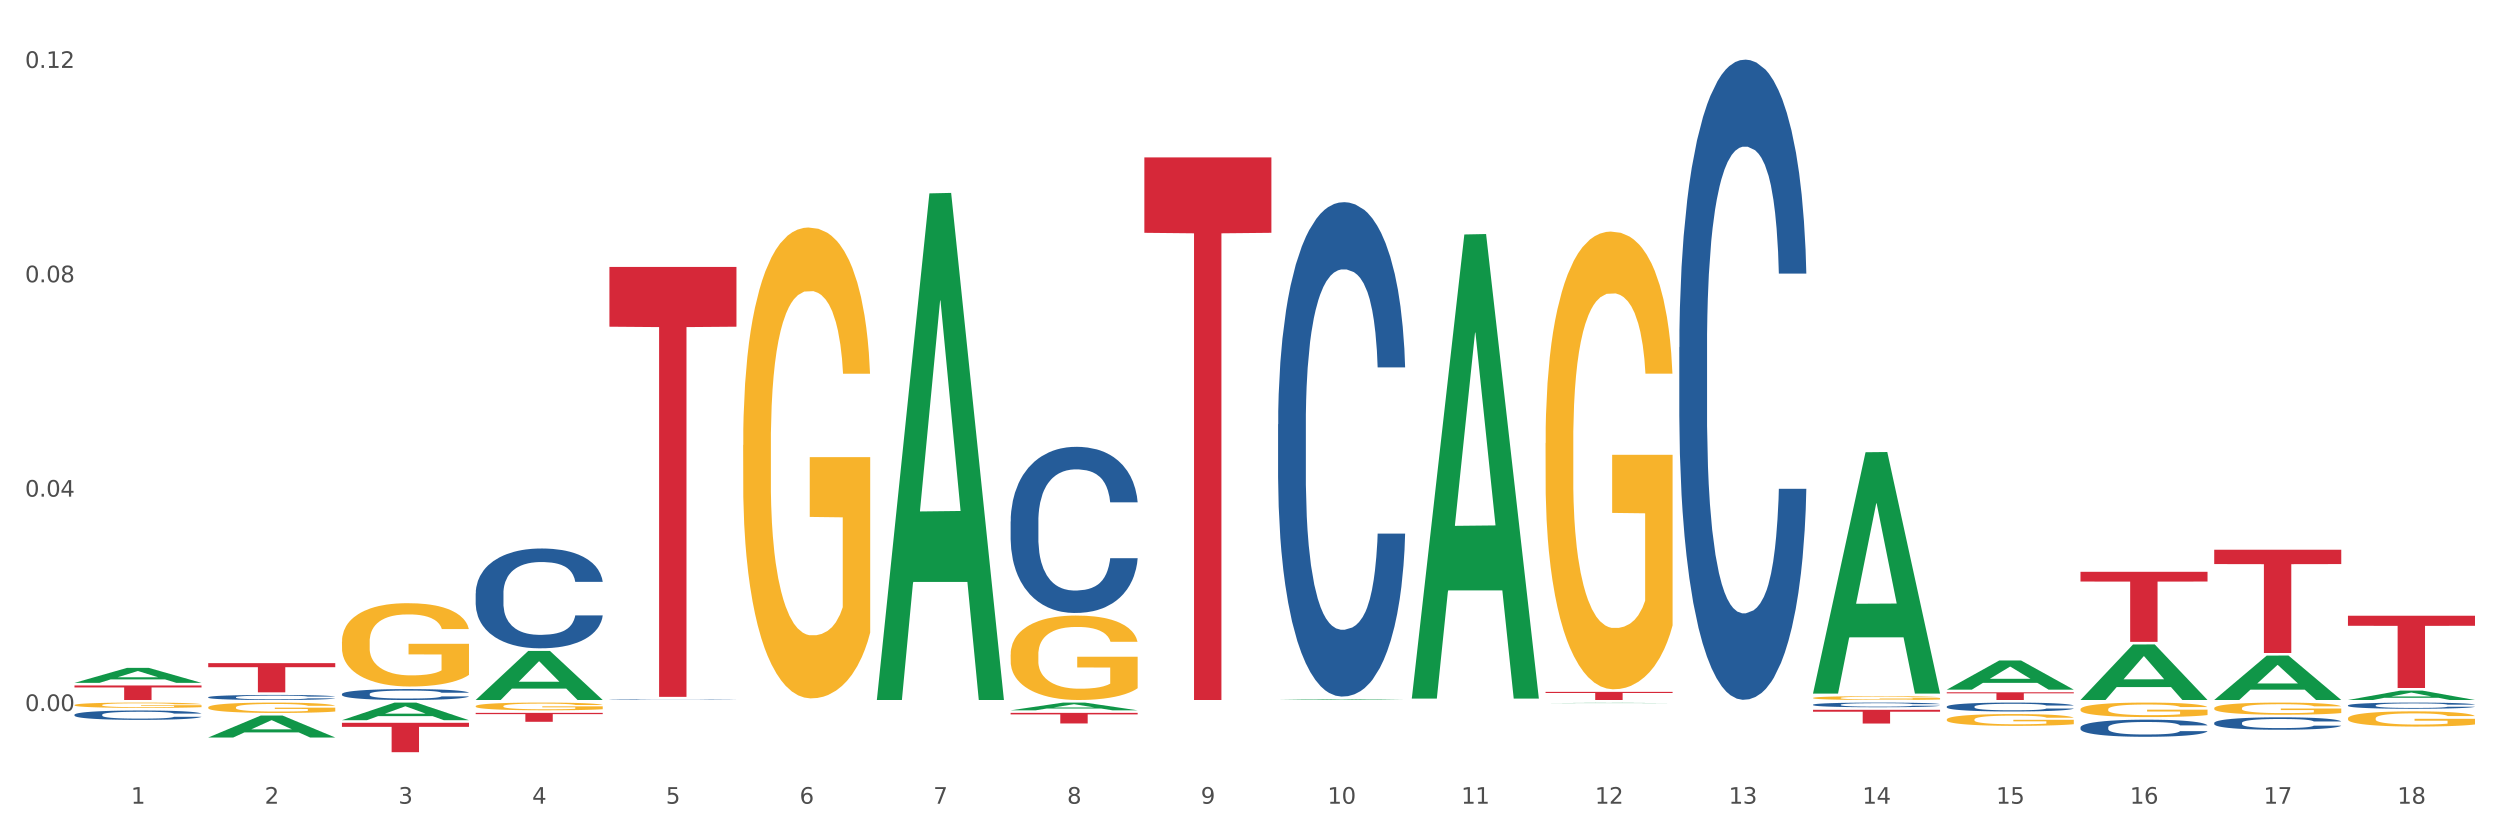 <?xml version="1.0" encoding="utf-8" standalone="no"?>
<!DOCTYPE svg PUBLIC "-//W3C//DTD SVG 1.1//EN"
  "http://www.w3.org/Graphics/SVG/1.1/DTD/svg11.dtd">
<svg xmlns:xlink="http://www.w3.org/1999/xlink" width="1080pt" height="360pt" viewBox="0 0 1080 360" xmlns="http://www.w3.org/2000/svg" version="1.1">
 <rect x="0" y="0" width="1080" height="360" fill="#333333" stroke="none"/>
 <defs>
  <style type="text/css">*{stroke-linejoin: round; stroke-linecap: butt}</style>
 </defs>
 <g id="figure_1">
  <g id="patch_1">
   <path d="M 0 360 
L 1080 360 
L 1080 0 
L 0 0 
z
" style="fill: #ffffff; stroke: #ffffff; stroke-linejoin: miter"/>
  </g>
  <g id="axes_1">
   <g id="matplotlib.axis_1">
    <g id="xtick_1">
     <g id="text_1">
      <!-- 1 -->
      <g style="fill: #4d4d4d" transform="translate(56.563 347.204) scale(0.096 -0.096)">
       <defs>
        <path id="DejaVuSans-31" d="M 794 531 
L 1825 531 
L 1825 4091 
L 703 3866 
L 703 4441 
L 1819 4666 
L 2450 4666 
L 2450 531 
L 3481 531 
L 3481 0 
L 794 0 
L 794 531 
z
" transform="scale(0.016)"/>
       </defs>
       <use xlink:href="#DejaVuSans-31"/>
      </g>
     </g>
    </g>
    <g id="xtick_2">
     <g id="text_2">
      <!-- 2 -->
      <g style="fill: #4d4d4d" transform="translate(114.336 347.204) scale(0.096 -0.096)">
       <defs>
        <path id="DejaVuSans-32" d="M 1228 531 
L 3431 531 
L 3431 0 
L 469 0 
L 469 531 
Q 828 903 1448 1529 
Q 2069 2156 2228 2338 
Q 2531 2678 2651 2914 
Q 2772 3150 2772 3378 
Q 2772 3750 2511 3984 
Q 2250 4219 1831 4219 
Q 1534 4219 1204 4116 
Q 875 4013 500 3803 
L 500 4441 
Q 881 4594 1212 4672 
Q 1544 4750 1819 4750 
Q 2544 4750 2975 4387 
Q 3406 4025 3406 3419 
Q 3406 3131 3298 2873 
Q 3191 2616 2906 2266 
Q 2828 2175 2409 1742 
Q 1991 1309 1228 531 
z
" transform="scale(0.016)"/>
       </defs>
       <use xlink:href="#DejaVuSans-32"/>
      </g>
     </g>
    </g>
    <g id="xtick_3">
     <g id="text_3">
      <!-- 3 -->
      <g style="fill: #4d4d4d" transform="translate(172.109 347.204) scale(0.096 -0.096)">
       <defs>
        <path id="DejaVuSans-33" d="M 2597 2516 
Q 3050 2419 3304 2112 
Q 3559 1806 3559 1356 
Q 3559 666 3084 287 
Q 2609 -91 1734 -91 
Q 1441 -91 1130 -33 
Q 819 25 488 141 
L 488 750 
Q 750 597 1062 519 
Q 1375 441 1716 441 
Q 2309 441 2620 675 
Q 2931 909 2931 1356 
Q 2931 1769 2642 2001 
Q 2353 2234 1838 2234 
L 1294 2234 
L 1294 2753 
L 1863 2753 
Q 2328 2753 2575 2939 
Q 2822 3125 2822 3475 
Q 2822 3834 2567 4026 
Q 2313 4219 1838 4219 
Q 1578 4219 1281 4162 
Q 984 4106 628 3988 
L 628 4550 
Q 988 4650 1302 4700 
Q 1616 4750 1894 4750 
Q 2613 4750 3031 4423 
Q 3450 4097 3450 3541 
Q 3450 3153 3228 2886 
Q 3006 2619 2597 2516 
z
" transform="scale(0.016)"/>
       </defs>
       <use xlink:href="#DejaVuSans-33"/>
      </g>
     </g>
    </g>
    <g id="xtick_4">
     <g id="text_4">
      <!-- 4 -->
      <g style="fill: #4d4d4d" transform="translate(229.882 347.204) scale(0.096 -0.096)">
       <defs>
        <path id="DejaVuSans-34" d="M 2419 4116 
L 825 1625 
L 2419 1625 
L 2419 4116 
z
M 2253 4666 
L 3047 4666 
L 3047 1625 
L 3713 1625 
L 3713 1100 
L 3047 1100 
L 3047 0 
L 2419 0 
L 2419 1100 
L 313 1100 
L 313 1709 
L 2253 4666 
z
" transform="scale(0.016)"/>
       </defs>
       <use xlink:href="#DejaVuSans-34"/>
      </g>
     </g>
    </g>
    <g id="xtick_5">
     <g id="text_5">
      <!-- 5 -->
      <g style="fill: #4d4d4d" transform="translate(287.655 347.204) scale(0.096 -0.096)">
       <defs>
        <path id="DejaVuSans-35" d="M 691 4666 
L 3169 4666 
L 3169 4134 
L 1269 4134 
L 1269 2991 
Q 1406 3038 1543 3061 
Q 1681 3084 1819 3084 
Q 2600 3084 3056 2656 
Q 3513 2228 3513 1497 
Q 3513 744 3044 326 
Q 2575 -91 1722 -91 
Q 1428 -91 1123 -41 
Q 819 9 494 109 
L 494 744 
Q 775 591 1075 516 
Q 1375 441 1709 441 
Q 2250 441 2565 725 
Q 2881 1009 2881 1497 
Q 2881 1984 2565 2268 
Q 2250 2553 1709 2553 
Q 1456 2553 1204 2497 
Q 953 2441 691 2322 
L 691 4666 
z
" transform="scale(0.016)"/>
       </defs>
       <use xlink:href="#DejaVuSans-35"/>
      </g>
     </g>
    </g>
    <g id="xtick_6">
     <g id="text_6">
      <!-- 6 -->
      <g style="fill: #4d4d4d" transform="translate(345.428 347.204) scale(0.096 -0.096)">
       <defs>
        <path id="DejaVuSans-36" d="M 2113 2584 
Q 1688 2584 1439 2293 
Q 1191 2003 1191 1497 
Q 1191 994 1439 701 
Q 1688 409 2113 409 
Q 2538 409 2786 701 
Q 3034 994 3034 1497 
Q 3034 2003 2786 2293 
Q 2538 2584 2113 2584 
z
M 3366 4563 
L 3366 3988 
Q 3128 4100 2886 4159 
Q 2644 4219 2406 4219 
Q 1781 4219 1451 3797 
Q 1122 3375 1075 2522 
Q 1259 2794 1537 2939 
Q 1816 3084 2150 3084 
Q 2853 3084 3261 2657 
Q 3669 2231 3669 1497 
Q 3669 778 3244 343 
Q 2819 -91 2113 -91 
Q 1303 -91 875 529 
Q 447 1150 447 2328 
Q 447 3434 972 4092 
Q 1497 4750 2381 4750 
Q 2619 4750 2861 4703 
Q 3103 4656 3366 4563 
z
" transform="scale(0.016)"/>
       </defs>
       <use xlink:href="#DejaVuSans-36"/>
      </g>
     </g>
    </g>
    <g id="xtick_7">
     <g id="text_7">
      <!-- 7 -->
      <g style="fill: #4d4d4d" transform="translate(403.201 347.204) scale(0.096 -0.096)">
       <defs>
        <path id="DejaVuSans-37" d="M 525 4666 
L 3525 4666 
L 3525 4397 
L 1831 0 
L 1172 0 
L 2766 4134 
L 525 4134 
L 525 4666 
z
" transform="scale(0.016)"/>
       </defs>
       <use xlink:href="#DejaVuSans-37"/>
      </g>
     </g>
    </g>
    <g id="xtick_8">
     <g id="text_8">
      <!-- 8 -->
      <g style="fill: #4d4d4d" transform="translate(460.974 347.204) scale(0.096 -0.096)">
       <defs>
        <path id="DejaVuSans-38" d="M 2034 2216 
Q 1584 2216 1326 1975 
Q 1069 1734 1069 1313 
Q 1069 891 1326 650 
Q 1584 409 2034 409 
Q 2484 409 2743 651 
Q 3003 894 3003 1313 
Q 3003 1734 2745 1975 
Q 2488 2216 2034 2216 
z
M 1403 2484 
Q 997 2584 770 2862 
Q 544 3141 544 3541 
Q 544 4100 942 4425 
Q 1341 4750 2034 4750 
Q 2731 4750 3128 4425 
Q 3525 4100 3525 3541 
Q 3525 3141 3298 2862 
Q 3072 2584 2669 2484 
Q 3125 2378 3379 2068 
Q 3634 1759 3634 1313 
Q 3634 634 3220 271 
Q 2806 -91 2034 -91 
Q 1263 -91 848 271 
Q 434 634 434 1313 
Q 434 1759 690 2068 
Q 947 2378 1403 2484 
z
M 1172 3481 
Q 1172 3119 1398 2916 
Q 1625 2713 2034 2713 
Q 2441 2713 2670 2916 
Q 2900 3119 2900 3481 
Q 2900 3844 2670 4047 
Q 2441 4250 2034 4250 
Q 1625 4250 1398 4047 
Q 1172 3844 1172 3481 
z
" transform="scale(0.016)"/>
       </defs>
       <use xlink:href="#DejaVuSans-38"/>
      </g>
     </g>
    </g>
    <g id="xtick_9">
     <g id="text_9">
      <!-- 9 -->
      <g style="fill: #4d4d4d" transform="translate(518.747 347.204) scale(0.096 -0.096)">
       <defs>
        <path id="DejaVuSans-39" d="M 703 97 
L 703 672 
Q 941 559 1184 500 
Q 1428 441 1663 441 
Q 2288 441 2617 861 
Q 2947 1281 2994 2138 
Q 2813 1869 2534 1725 
Q 2256 1581 1919 1581 
Q 1219 1581 811 2004 
Q 403 2428 403 3163 
Q 403 3881 828 4315 
Q 1253 4750 1959 4750 
Q 2769 4750 3195 4129 
Q 3622 3509 3622 2328 
Q 3622 1225 3098 567 
Q 2575 -91 1691 -91 
Q 1453 -91 1209 -44 
Q 966 3 703 97 
z
M 1959 2075 
Q 2384 2075 2632 2365 
Q 2881 2656 2881 3163 
Q 2881 3666 2632 3958 
Q 2384 4250 1959 4250 
Q 1534 4250 1286 3958 
Q 1038 3666 1038 3163 
Q 1038 2656 1286 2365 
Q 1534 2075 1959 2075 
z
" transform="scale(0.016)"/>
       </defs>
       <use xlink:href="#DejaVuSans-39"/>
      </g>
     </g>
    </g>
    <g id="xtick_10">
     <g id="text_10">
      <!-- 10 -->
      <g style="fill: #4d4d4d" transform="translate(573.466 347.204) scale(0.096 -0.096)">
       <defs>
        <path id="DejaVuSans-30" d="M 2034 4250 
Q 1547 4250 1301 3770 
Q 1056 3291 1056 2328 
Q 1056 1369 1301 889 
Q 1547 409 2034 409 
Q 2525 409 2770 889 
Q 3016 1369 3016 2328 
Q 3016 3291 2770 3770 
Q 2525 4250 2034 4250 
z
M 2034 4750 
Q 2819 4750 3233 4129 
Q 3647 3509 3647 2328 
Q 3647 1150 3233 529 
Q 2819 -91 2034 -91 
Q 1250 -91 836 529 
Q 422 1150 422 2328 
Q 422 3509 836 4129 
Q 1250 4750 2034 4750 
z
" transform="scale(0.016)"/>
       </defs>
       <use xlink:href="#DejaVuSans-31"/>
       <use xlink:href="#DejaVuSans-30" transform="translate(63.623 0)"/>
      </g>
     </g>
    </g>
    <g id="xtick_11">
     <g id="text_11">
      <!-- 11 -->
      <g style="fill: #4d4d4d" transform="translate(631.239 347.204) scale(0.096 -0.096)">
       <use xlink:href="#DejaVuSans-31"/>
       <use xlink:href="#DejaVuSans-31" transform="translate(63.623 0)"/>
      </g>
     </g>
    </g>
    <g id="xtick_12">
     <g id="text_12">
      <!-- 12 -->
      <g style="fill: #4d4d4d" transform="translate(689.012 347.204) scale(0.096 -0.096)">
       <use xlink:href="#DejaVuSans-31"/>
       <use xlink:href="#DejaVuSans-32" transform="translate(63.623 0)"/>
      </g>
     </g>
    </g>
    <g id="xtick_13">
     <g id="text_13">
      <!-- 13 -->
      <g style="fill: #4d4d4d" transform="translate(746.785 347.204) scale(0.096 -0.096)">
       <use xlink:href="#DejaVuSans-31"/>
       <use xlink:href="#DejaVuSans-33" transform="translate(63.623 0)"/>
      </g>
     </g>
    </g>
    <g id="xtick_14">
     <g id="text_14">
      <!-- 14 -->
      <g style="fill: #4d4d4d" transform="translate(804.558 347.204) scale(0.096 -0.096)">
       <use xlink:href="#DejaVuSans-31"/>
       <use xlink:href="#DejaVuSans-34" transform="translate(63.623 0)"/>
      </g>
     </g>
    </g>
    <g id="xtick_15">
     <g id="text_15">
      <!-- 15 -->
      <g style="fill: #4d4d4d" transform="translate(862.331 347.204) scale(0.096 -0.096)">
       <use xlink:href="#DejaVuSans-31"/>
       <use xlink:href="#DejaVuSans-35" transform="translate(63.623 0)"/>
      </g>
     </g>
    </g>
    <g id="xtick_16">
     <g id="text_16">
      <!-- 16 -->
      <g style="fill: #4d4d4d" transform="translate(920.104 347.204) scale(0.096 -0.096)">
       <use xlink:href="#DejaVuSans-31"/>
       <use xlink:href="#DejaVuSans-36" transform="translate(63.623 0)"/>
      </g>
     </g>
    </g>
    <g id="xtick_17">
     <g id="text_17">
      <!-- 17 -->
      <g style="fill: #4d4d4d" transform="translate(977.877 347.204) scale(0.096 -0.096)">
       <use xlink:href="#DejaVuSans-31"/>
       <use xlink:href="#DejaVuSans-37" transform="translate(63.623 0)"/>
      </g>
     </g>
    </g>
    <g id="xtick_18">
     <g id="text_18">
      <!-- 18 -->
      <g style="fill: #4d4d4d" transform="translate(1035.65 347.204) scale(0.096 -0.096)">
       <use xlink:href="#DejaVuSans-31"/>
       <use xlink:href="#DejaVuSans-38" transform="translate(63.623 0)"/>
      </g>
     </g>
    </g>
    <g id="xtick_19"/>
    <g id="xtick_20"/>
    <g id="xtick_21"/>
    <g id="xtick_22"/>
    <g id="xtick_23"/>
    <g id="xtick_24"/>
    <g id="xtick_25"/>
    <g id="xtick_26"/>
    <g id="xtick_27"/>
    <g id="xtick_28"/>
    <g id="xtick_29"/>
    <g id="xtick_30"/>
    <g id="xtick_31"/>
    <g id="xtick_32"/>
    <g id="xtick_33"/>
    <g id="xtick_34"/>
    <g id="xtick_35"/>
   </g>
   <g id="matplotlib.axis_2">
    <g id="ytick_1">
     <g id="text_19">
      <!-- 0.00 -->
      <g style="fill: #4d4d4d" transform="translate(10.8 307.162) scale(0.096 -0.096)">
       <defs>
        <path id="DejaVuSans-2e" d="M 684 794 
L 1344 794 
L 1344 0 
L 684 0 
L 684 794 
z
" transform="scale(0.016)"/>
       </defs>
       <use xlink:href="#DejaVuSans-30"/>
       <use xlink:href="#DejaVuSans-2e" transform="translate(63.623 0)"/>
       <use xlink:href="#DejaVuSans-30" transform="translate(95.41 0)"/>
       <use xlink:href="#DejaVuSans-30" transform="translate(159.033 0)"/>
      </g>
     </g>
    </g>
    <g id="ytick_2">
     <g id="text_20">
      <!-- 0.04 -->
      <g style="fill: #4d4d4d" transform="translate(10.8 214.554) scale(0.096 -0.096)">
       <use xlink:href="#DejaVuSans-30"/>
       <use xlink:href="#DejaVuSans-2e" transform="translate(63.623 0)"/>
       <use xlink:href="#DejaVuSans-30" transform="translate(95.41 0)"/>
       <use xlink:href="#DejaVuSans-34" transform="translate(159.033 0)"/>
      </g>
     </g>
    </g>
    <g id="ytick_3">
     <g id="text_21">
      <!-- 0.08 -->
      <g style="fill: #4d4d4d" transform="translate(10.8 121.947) scale(0.096 -0.096)">
       <use xlink:href="#DejaVuSans-30"/>
       <use xlink:href="#DejaVuSans-2e" transform="translate(63.623 0)"/>
       <use xlink:href="#DejaVuSans-30" transform="translate(95.41 0)"/>
       <use xlink:href="#DejaVuSans-38" transform="translate(159.033 0)"/>
      </g>
     </g>
    </g>
    <g id="ytick_4">
     <g id="text_22">
      <!-- 0.12 -->
      <g style="fill: #4d4d4d" transform="translate(10.8 29.339) scale(0.096 -0.096)">
       <use xlink:href="#DejaVuSans-30"/>
       <use xlink:href="#DejaVuSans-2e" transform="translate(63.623 0)"/>
       <use xlink:href="#DejaVuSans-31" transform="translate(95.41 0)"/>
       <use xlink:href="#DejaVuSans-32" transform="translate(159.033 0)"/>
      </g>
     </g>
    </g>
    <g id="ytick_5"/>
    <g id="ytick_6"/>
    <g id="ytick_7"/>
   </g>
   <g id="PolyCollection_1">
    <path d="M 32.175 294.993 
L 32.232 294.987 
L 54.864 288.524 
L 64.257 288.518 
L 87.059 295.006 
L 76.196 295.006 
L 71.273 293.495 
L 47.905 293.495 
L 47.735 293.519 
L 42.982 295.006 
L 32.175 295.006 
L 32.175 294.993 
L 50.847 292.593 
L 68.331 292.587 
L 59.674 289.901 
L 59.561 289.889 
L 59.447 289.907 
L 50.79 292.587 
L 50.847 292.593 
L 32.175 294.993 
z
" clip-path="url(#p0a2f48bdd9)" style="fill: #109648"/>
    <path d="M 89.948 318.588 
L 90.005 318.58 
L 112.637 309.117 
L 122.03 309.108 
L 144.832 318.606 
L 133.969 318.606 
L 129.046 316.394 
L 105.678 316.394 
L 105.508 316.43 
L 100.755 318.606 
L 89.948 318.606 
L 89.948 318.588 
L 108.62 315.075 
L 126.104 315.066 
L 117.447 311.132 
L 117.334 311.115 
L 117.22 311.141 
L 108.563 315.066 
L 108.62 315.075 
L 89.948 318.588 
z
" clip-path="url(#p0a2f48bdd9)" style="fill: #109648"/>
    <path d="M 147.721 311.115 
L 147.778 311.107 
L 170.41 303.522 
L 179.803 303.515 
L 202.605 311.129 
L 191.742 311.129 
L 186.819 309.356 
L 163.451 309.356 
L 163.281 309.384 
L 158.528 311.129 
L 147.721 311.129 
L 147.721 311.115 
L 166.393 308.298 
L 183.877 308.29 
L 175.22 305.137 
L 175.107 305.123 
L 174.993 305.145 
L 166.336 308.29 
L 166.393 308.298 
L 147.721 311.115 
z
" clip-path="url(#p0a2f48bdd9)" style="fill: #109648"/>
    <path d="M 205.494 307.966 
L 260.378 307.966 
L 260.378 308.503 
L 238.789 308.507 
L 238.789 311.831 
L 226.953 311.831 
L 226.953 308.507 
L 205.494 308.503 
L 205.494 307.97 
L 205.494 307.966 
z
" clip-path="url(#p0a2f48bdd9)" style="fill: #d62839"/>
    <path d="M 436.586 307.972 
L 491.47 307.972 
L 491.47 308.608 
L 469.881 308.613 
L 469.881 312.548 
L 458.045 312.548 
L 458.045 308.613 
L 436.586 308.608 
L 436.586 307.977 
L 436.586 307.972 
z
" clip-path="url(#p0a2f48bdd9)" style="fill: #d62839"/>
    <path d="M 263.267 115.324 
L 318.151 115.324 
L 318.151 141.133 
L 296.562 141.308 
L 296.562 301.046 
L 284.726 301.046 
L 284.726 141.308 
L 263.267 141.133 
L 263.267 115.499 
L 263.267 115.324 
z
" clip-path="url(#p0a2f48bdd9)" style="fill: #d62839"/>
    <path d="M 898.77 247.026 
L 953.654 247.026 
L 953.654 251.229 
L 932.064 251.258 
L 932.064 277.276 
L 920.229 277.276 
L 920.229 251.258 
L 898.77 251.229 
L 898.77 247.054 
L 898.77 247.026 
z
" clip-path="url(#p0a2f48bdd9)" style="fill: #d62839"/>
    <path d="M 840.997 299.057 
L 895.881 299.057 
L 895.881 299.522 
L 874.291 299.525 
L 874.291 302.403 
L 862.456 302.403 
L 862.456 299.525 
L 840.997 299.522 
L 840.997 299.06 
L 840.997 299.057 
z
" clip-path="url(#p0a2f48bdd9)" style="fill: #d62839"/>
    <path d="M 783.224 306.643 
L 838.108 306.643 
L 838.108 307.467 
L 816.519 307.473 
L 816.519 312.576 
L 804.683 312.576 
L 804.683 307.473 
L 783.224 307.467 
L 783.224 306.648 
L 783.224 306.643 
z
" clip-path="url(#p0a2f48bdd9)" style="fill: #d62839"/>
    <path d="M 32.175 296.117 
L 87.059 296.117 
L 87.059 296.99 
L 65.47 296.996 
L 65.47 302.403 
L 53.635 302.403 
L 53.635 296.996 
L 32.175 296.99 
L 32.175 296.122 
L 32.175 296.117 
z
" clip-path="url(#p0a2f48bdd9)" style="fill: #d62839"/>
    <path d="M 1014.316 266.009 
L 1069.2 266.009 
L 1069.2 270.345 
L 1047.61 270.375 
L 1047.61 297.217 
L 1035.775 297.217 
L 1035.775 270.375 
L 1014.316 270.345 
L 1014.316 266.038 
L 1014.316 266.009 
z
" clip-path="url(#p0a2f48bdd9)" style="fill: #d62839"/>
    <path d="M 956.543 237.482 
L 1011.427 237.482 
L 1011.427 243.68 
L 989.837 243.722 
L 989.837 282.086 
L 978.002 282.086 
L 978.002 243.722 
L 956.543 243.68 
L 956.543 237.524 
L 956.543 237.482 
z
" clip-path="url(#p0a2f48bdd9)" style="fill: #d62839"/>
    <path d="M 89.948 286.478 
L 144.832 286.478 
L 144.832 288.232 
L 123.243 288.244 
L 123.243 299.097 
L 111.407 299.097 
L 111.407 288.244 
L 89.948 288.232 
L 89.948 286.49 
L 89.948 286.478 
z
" clip-path="url(#p0a2f48bdd9)" style="fill: #d62839"/>
    <path d="M 667.678 298.893 
L 722.562 298.893 
L 722.562 299.381 
L 700.973 299.385 
L 700.973 302.403 
L 689.137 302.403 
L 689.137 299.385 
L 667.678 299.381 
L 667.678 298.897 
L 667.678 298.893 
z
" clip-path="url(#p0a2f48bdd9)" style="fill: #d62839"/>
    <path d="M 494.359 67.999 
L 549.243 67.999 
L 549.243 100.573 
L 527.654 100.793 
L 527.654 302.403 
L 515.818 302.403 
L 515.818 100.793 
L 494.359 100.573 
L 494.359 68.219 
L 494.359 67.999 
z
" clip-path="url(#p0a2f48bdd9)" style="fill: #d62839"/>
    <path d="M 147.721 312.24 
L 202.605 312.24 
L 202.605 314.006 
L 181.016 314.018 
L 181.016 324.95 
L 169.18 324.95 
L 169.18 314.018 
L 147.721 314.006 
L 147.721 312.252 
L 147.721 312.24 
z
" clip-path="url(#p0a2f48bdd9)" style="fill: #d62839"/>
    <path d="M 956.543 305.94 
L 956.607 305.935 
L 956.607 305.763 
L 956.737 305.614 
L 957.385 305.255 
L 958.357 304.957 
L 959.07 304.799 
L 959.783 304.67 
L 960.625 304.54 
L 961.662 304.406 
L 963.541 304.21 
L 964.707 304.109 
L 966.133 304.003 
L 968.725 303.85 
L 970.604 303.764 
L 972.548 303.692 
L 975.723 303.606 
L 977.797 303.567 
L 980 303.538 
L 982.656 303.519 
L 984.665 303.515 
L 989.072 303.529 
L 992.83 303.572 
L 994.644 303.606 
L 996.977 303.663 
L 998.208 303.701 
L 1000.217 303.778 
L 1002.29 303.879 
L 1003.716 303.965 
L 1005.854 304.128 
L 1007.474 304.291 
L 1008.965 304.492 
L 1009.742 304.631 
L 1010.325 304.761 
L 1010.844 304.909 
L 1011.362 305.144 
L 999.698 305.144 
L 999.245 304.977 
L 998.532 304.818 
L 997.495 304.665 
L 996.588 304.569 
L 995.033 304.449 
L 993.607 304.373 
L 992.117 304.315 
L 990.303 304.267 
L 988.877 304.243 
L 986.868 304.224 
L 982.916 304.229 
L 980.259 304.267 
L 978.445 304.315 
L 977.278 304.358 
L 976.241 304.406 
L 975.075 304.473 
L 973.714 304.574 
L 972.742 304.665 
L 971.77 304.78 
L 970.993 304.895 
L 970.28 305.029 
L 969.697 305.173 
L 969.243 305.322 
L 968.854 305.504 
L 968.53 305.806 
L 968.53 306.463 
L 968.66 306.611 
L 968.984 306.808 
L 969.373 306.956 
L 970.021 307.134 
L 970.604 307.254 
L 971.706 307.426 
L 972.937 307.57 
L 973.909 307.661 
L 974.881 307.738 
L 976.565 307.843 
L 978.445 307.929 
L 980.065 307.982 
L 982.268 308.03 
L 983.758 308.049 
L 985.054 308.059 
L 988.229 308.059 
L 990.497 308.044 
L 993.024 308.011 
L 994.968 307.968 
L 996.588 307.915 
L 998.403 307.829 
L 999.569 307.747 
L 999.569 306.745 
L 985.313 306.741 
L 985.313 306.074 
L 1011.427 306.074 
L 1011.427 308.03 
L 1010.325 308.131 
L 1009.094 308.222 
L 1007.798 308.303 
L 1005.854 308.404 
L 1003.522 308.5 
L 1001.448 308.567 
L 999.245 308.625 
L 996.653 308.677 
L 993.283 308.725 
L 991.21 308.744 
L 988.618 308.759 
L 985.572 308.764 
L 982.916 308.754 
L 980.324 308.73 
L 977.602 308.687 
L 974.945 308.625 
L 972.937 308.562 
L 970.928 308.485 
L 968.79 308.385 
L 967.105 308.289 
L 965.809 308.203 
L 964.383 308.092 
L 962.828 307.949 
L 961.662 307.819 
L 960.625 307.685 
L 959.523 307.512 
L 958.746 307.364 
L 957.968 307.177 
L 957.515 307.038 
L 956.996 306.822 
L 956.607 306.52 
L 956.543 305.94 
z
" clip-path="url(#p0a2f48bdd9)" style="fill: #f7b32b"/>
    <path d="M 1014.316 310.341 
L 1014.38 310.335 
L 1014.38 310.119 
L 1014.51 309.933 
L 1015.158 309.482 
L 1016.13 309.109 
L 1016.843 308.911 
L 1017.556 308.749 
L 1018.398 308.587 
L 1019.435 308.419 
L 1021.314 308.172 
L 1022.48 308.046 
L 1023.906 307.914 
L 1026.498 307.722 
L 1028.377 307.613 
L 1030.321 307.523 
L 1033.496 307.415 
L 1035.57 307.367 
L 1037.773 307.331 
L 1040.429 307.307 
L 1042.438 307.301 
L 1046.845 307.319 
L 1050.603 307.373 
L 1052.417 307.415 
L 1054.75 307.487 
L 1055.981 307.535 
L 1057.99 307.631 
L 1060.063 307.758 
L 1061.489 307.866 
L 1063.627 308.07 
L 1065.247 308.274 
L 1066.738 308.527 
L 1067.515 308.701 
L 1068.098 308.863 
L 1068.617 309.049 
L 1069.135 309.344 
L 1057.471 309.344 
L 1057.018 309.134 
L 1056.305 308.935 
L 1055.268 308.743 
L 1054.361 308.623 
L 1052.806 308.473 
L 1051.38 308.376 
L 1049.89 308.304 
L 1048.076 308.244 
L 1046.65 308.214 
L 1044.641 308.19 
L 1040.689 308.196 
L 1038.032 308.244 
L 1036.218 308.304 
L 1035.051 308.358 
L 1034.014 308.419 
L 1032.848 308.503 
L 1031.487 308.629 
L 1030.515 308.743 
L 1029.543 308.887 
L 1028.766 309.031 
L 1028.053 309.2 
L 1027.47 309.38 
L 1027.016 309.566 
L 1026.627 309.794 
L 1026.303 310.173 
L 1026.303 310.996 
L 1026.433 311.182 
L 1026.757 311.429 
L 1027.146 311.615 
L 1027.794 311.837 
L 1028.377 311.987 
L 1029.479 312.204 
L 1030.71 312.384 
L 1031.682 312.498 
L 1032.654 312.594 
L 1034.338 312.726 
L 1036.218 312.835 
L 1037.838 312.901 
L 1040.041 312.961 
L 1041.531 312.985 
L 1042.827 312.997 
L 1046.002 312.997 
L 1048.27 312.979 
L 1050.797 312.937 
L 1052.741 312.883 
L 1054.361 312.817 
L 1056.176 312.708 
L 1057.342 312.606 
L 1057.342 311.351 
L 1043.086 311.345 
L 1043.086 310.509 
L 1069.2 310.509 
L 1069.2 312.961 
L 1068.098 313.087 
L 1066.867 313.201 
L 1065.571 313.303 
L 1063.627 313.429 
L 1061.295 313.55 
L 1059.221 313.634 
L 1057.018 313.706 
L 1054.426 313.772 
L 1051.056 313.832 
L 1048.983 313.856 
L 1046.391 313.874 
L 1043.345 313.88 
L 1040.689 313.868 
L 1038.097 313.838 
L 1035.375 313.784 
L 1032.718 313.706 
L 1030.71 313.628 
L 1028.701 313.532 
L 1026.563 313.405 
L 1024.878 313.285 
L 1023.582 313.177 
L 1022.156 313.039 
L 1020.601 312.859 
L 1019.435 312.696 
L 1018.398 312.528 
L 1017.296 312.312 
L 1016.519 312.126 
L 1015.741 311.891 
L 1015.288 311.717 
L 1014.769 311.447 
L 1014.38 311.068 
L 1014.316 310.341 
z
" clip-path="url(#p0a2f48bdd9)" style="fill: #f7b32b"/>
    <path d="M 1014.316 304.717 
L 1014.381 304.714 
L 1014.381 304.646 
L 1014.575 304.553 
L 1015.289 304.382 
L 1016.197 304.252 
L 1017.754 304.101 
L 1018.597 304.037 
L 1019.7 303.967 
L 1021.971 303.852 
L 1024.566 303.754 
L 1026.382 303.7 
L 1027.745 303.666 
L 1030.794 303.605 
L 1032.546 303.578 
L 1034.362 303.556 
L 1035.919 303.541 
L 1038.514 303.524 
L 1040.59 303.517 
L 1042.99 303.515 
L 1045.002 303.517 
L 1047.661 303.527 
L 1051.554 303.556 
L 1053.046 303.573 
L 1055.057 303.602 
L 1057.133 303.642 
L 1058.82 303.681 
L 1060.766 303.737 
L 1062.777 303.81 
L 1064.724 303.903 
L 1066.086 303.989 
L 1067.189 304.079 
L 1068.162 304.189 
L 1068.876 304.309 
L 1069.2 304.409 
L 1057.328 304.409 
L 1057.003 304.318 
L 1056.355 304.221 
L 1055.706 304.155 
L 1054.992 304.101 
L 1053.889 304.04 
L 1052.916 304.001 
L 1051.294 303.954 
L 1049.802 303.925 
L 1048.57 303.908 
L 1047.078 303.893 
L 1043.899 303.879 
L 1041.628 303.879 
L 1040.201 303.883 
L 1038.449 303.896 
L 1036.957 303.913 
L 1035.205 303.942 
L 1033.843 303.974 
L 1032.481 304.015 
L 1031.702 304.045 
L 1030.534 304.098 
L 1029.756 304.142 
L 1028.718 304.218 
L 1028.134 304.272 
L 1027.096 304.411 
L 1026.642 304.514 
L 1026.447 304.585 
L 1026.318 304.663 
L 1026.318 305.044 
L 1026.707 305.215 
L 1027.031 305.288 
L 1027.55 305.371 
L 1028.523 305.479 
L 1029.951 305.584 
L 1031.443 305.66 
L 1032.675 305.706 
L 1033.843 305.74 
L 1035.011 305.767 
L 1036.438 305.792 
L 1037.606 305.806 
L 1039.357 305.821 
L 1041.433 305.828 
L 1043.055 305.828 
L 1046.364 305.816 
L 1047.856 305.804 
L 1049.283 305.787 
L 1050.84 305.76 
L 1052.073 305.731 
L 1052.787 305.709 
L 1053.954 305.662 
L 1054.863 305.613 
L 1055.641 305.557 
L 1056.16 305.508 
L 1056.744 305.435 
L 1057.198 305.352 
L 1057.328 305.308 
L 1069.2 305.308 
L 1068.94 305.396 
L 1068.486 305.481 
L 1067.578 305.596 
L 1066.864 305.662 
L 1065.762 305.743 
L 1064.594 305.811 
L 1062.972 305.887 
L 1061.48 305.943 
L 1059.923 305.992 
L 1058.236 306.036 
L 1055.187 306.097 
L 1054.084 306.114 
L 1051.749 306.144 
L 1049.932 306.161 
L 1047.272 306.178 
L 1044.547 306.188 
L 1041.693 306.19 
L 1039.163 306.185 
L 1036.373 306.17 
L 1034.622 306.156 
L 1032.675 306.134 
L 1030.405 306.1 
L 1028.264 306.058 
L 1026.253 306.009 
L 1024.371 305.953 
L 1022.62 305.889 
L 1020.349 305.784 
L 1018.662 305.682 
L 1017.43 305.586 
L 1016.586 305.506 
L 1015.743 305.403 
L 1015.289 305.332 
L 1014.575 305.161 
L 1014.316 305.002 
L 1014.316 304.717 
z
" clip-path="url(#p0a2f48bdd9)" style="fill: #255c99"/>
    <path d="M 898.77 302.358 
L 898.826 302.336 
L 921.459 278.409 
L 930.852 278.387 
L 953.654 302.403 
L 942.79 302.403 
L 937.868 296.811 
L 914.499 296.811 
L 914.33 296.901 
L 909.577 302.403 
L 898.77 302.403 
L 898.77 302.358 
L 917.442 293.473 
L 934.925 293.451 
L 926.268 283.506 
L 926.155 283.461 
L 926.042 283.528 
L 917.385 293.451 
L 917.442 293.473 
L 898.77 302.358 
z
" clip-path="url(#p0a2f48bdd9)" style="fill: #109648"/>
    <path d="M 840.997 305.243 
L 841.062 305.239 
L 841.062 305.141 
L 841.256 305.008 
L 841.97 304.762 
L 842.878 304.575 
L 844.435 304.358 
L 845.278 304.266 
L 846.381 304.164 
L 848.652 303.999 
L 851.247 303.859 
L 853.063 303.781 
L 854.426 303.732 
L 857.475 303.644 
L 859.227 303.606 
L 861.043 303.574 
L 862.6 303.553 
L 865.195 303.529 
L 867.271 303.518 
L 869.672 303.515 
L 871.683 303.518 
L 874.343 303.532 
L 878.235 303.574 
L 879.727 303.599 
L 881.738 303.641 
L 883.814 303.697 
L 885.501 303.753 
L 887.447 303.834 
L 889.458 303.94 
L 891.405 304.073 
L 892.767 304.196 
L 893.87 304.326 
L 894.843 304.484 
L 895.557 304.656 
L 895.881 304.8 
L 884.009 304.8 
L 883.685 304.67 
L 883.036 304.53 
L 882.387 304.435 
L 881.673 304.358 
L 880.571 304.27 
L 879.597 304.214 
L 877.976 304.147 
L 876.483 304.105 
L 875.251 304.08 
L 873.759 304.059 
L 870.58 304.038 
L 868.309 304.038 
L 866.882 304.045 
L 865.13 304.063 
L 863.638 304.087 
L 861.887 304.129 
L 860.524 304.175 
L 859.162 304.235 
L 858.383 304.277 
L 857.216 304.354 
L 856.437 304.417 
L 855.399 304.526 
L 854.815 304.604 
L 853.777 304.804 
L 853.323 304.951 
L 853.128 305.053 
L 852.999 305.166 
L 852.999 305.714 
L 853.388 305.96 
L 853.712 306.065 
L 854.231 306.184 
L 855.204 306.339 
L 856.632 306.49 
L 858.124 306.599 
L 859.356 306.666 
L 860.524 306.715 
L 861.692 306.754 
L 863.119 306.789 
L 864.287 306.81 
L 866.039 306.831 
L 868.115 306.841 
L 869.736 306.841 
L 873.045 306.824 
L 874.537 306.806 
L 875.964 306.782 
L 877.521 306.743 
L 878.754 306.701 
L 879.468 306.669 
L 880.635 306.602 
L 881.544 306.532 
L 882.322 306.451 
L 882.841 306.381 
L 883.425 306.276 
L 883.879 306.156 
L 884.009 306.093 
L 895.881 306.093 
L 895.622 306.22 
L 895.167 306.342 
L 894.259 306.508 
L 893.546 306.602 
L 892.443 306.718 
L 891.275 306.817 
L 889.653 306.926 
L 888.161 307.006 
L 886.604 307.077 
L 884.917 307.14 
L 881.868 307.228 
L 880.765 307.252 
L 878.43 307.295 
L 876.613 307.319 
L 873.953 307.344 
L 871.229 307.358 
L 868.374 307.361 
L 865.844 307.354 
L 863.054 307.333 
L 861.303 307.312 
L 859.356 307.28 
L 857.086 307.231 
L 854.945 307.172 
L 852.934 307.101 
L 851.052 307.02 
L 849.301 306.929 
L 847.03 306.778 
L 845.343 306.631 
L 844.111 306.494 
L 843.267 306.378 
L 842.424 306.23 
L 841.97 306.128 
L 841.256 305.882 
L 840.997 305.654 
L 840.997 305.243 
z
" clip-path="url(#p0a2f48bdd9)" style="fill: #255c99"/>
    <path d="M 783.224 304.421 
L 783.289 304.419 
L 783.289 304.367 
L 783.483 304.297 
L 784.197 304.168 
L 785.105 304.071 
L 786.662 303.957 
L 787.506 303.909 
L 788.608 303.855 
L 790.879 303.769 
L 793.474 303.695 
L 795.291 303.654 
L 796.653 303.629 
L 799.702 303.583 
L 801.454 303.562 
L 803.27 303.546 
L 804.827 303.535 
L 807.422 303.522 
L 809.498 303.516 
L 811.899 303.515 
L 813.91 303.516 
L 816.57 303.524 
L 820.462 303.546 
L 821.954 303.559 
L 823.965 303.581 
L 826.041 303.61 
L 827.728 303.64 
L 829.674 303.682 
L 831.685 303.737 
L 833.632 303.807 
L 834.994 303.872 
L 836.097 303.94 
L 837.07 304.023 
L 837.784 304.113 
L 838.108 304.189 
L 826.236 304.189 
L 825.912 304.121 
L 825.263 304.047 
L 824.614 303.997 
L 823.9 303.957 
L 822.798 303.911 
L 821.824 303.881 
L 820.203 303.846 
L 818.71 303.824 
L 817.478 303.811 
L 815.986 303.8 
L 812.807 303.789 
L 810.536 303.789 
L 809.109 303.793 
L 807.357 303.802 
L 805.865 303.815 
L 804.114 303.837 
L 802.751 303.861 
L 801.389 303.892 
L 800.61 303.914 
L 799.443 303.955 
L 798.664 303.988 
L 797.626 304.045 
L 797.042 304.086 
L 796.004 304.191 
L 795.55 304.268 
L 795.355 304.321 
L 795.226 304.38 
L 795.226 304.668 
L 795.615 304.797 
L 795.939 304.852 
L 796.458 304.914 
L 797.431 304.995 
L 798.859 305.075 
L 800.351 305.132 
L 801.583 305.167 
L 802.751 305.193 
L 803.919 305.213 
L 805.346 305.231 
L 806.514 305.242 
L 808.266 305.253 
L 810.342 305.259 
L 811.963 305.259 
L 815.272 305.25 
L 816.764 305.24 
L 818.191 305.228 
L 819.748 305.207 
L 820.981 305.185 
L 821.695 305.169 
L 822.862 305.134 
L 823.771 305.097 
L 824.549 305.054 
L 825.068 305.018 
L 825.652 304.962 
L 826.106 304.9 
L 826.236 304.867 
L 838.108 304.867 
L 837.849 304.933 
L 837.394 304.997 
L 836.486 305.084 
L 835.773 305.134 
L 834.67 305.194 
L 833.502 305.246 
L 831.88 305.303 
L 830.388 305.345 
L 828.831 305.382 
L 827.144 305.415 
L 824.095 305.462 
L 822.992 305.474 
L 820.657 305.497 
L 818.84 305.509 
L 816.18 305.522 
L 813.456 305.53 
L 810.601 305.532 
L 808.071 305.528 
L 805.281 305.517 
L 803.53 305.506 
L 801.583 305.489 
L 799.313 305.463 
L 797.172 305.432 
L 795.161 305.395 
L 793.279 305.353 
L 791.528 305.305 
L 789.257 305.226 
L 787.57 305.148 
L 786.338 305.077 
L 785.494 305.016 
L 784.651 304.938 
L 784.197 304.885 
L 783.483 304.756 
L 783.224 304.636 
L 783.224 304.421 
z
" clip-path="url(#p0a2f48bdd9)" style="fill: #255c99"/>
    <path d="M 898.77 306.412 
L 898.835 306.406 
L 898.835 306.2 
L 898.964 306.023 
L 899.612 305.593 
L 900.584 305.238 
L 901.297 305.049 
L 902.01 304.894 
L 902.852 304.74 
L 903.889 304.58 
L 905.768 304.345 
L 906.934 304.225 
L 908.36 304.099 
L 910.952 303.915 
L 912.831 303.812 
L 914.775 303.726 
L 917.95 303.623 
L 920.024 303.577 
L 922.227 303.543 
L 924.884 303.52 
L 926.892 303.515 
L 931.299 303.532 
L 935.057 303.583 
L 936.871 303.623 
L 939.204 303.692 
L 940.435 303.738 
L 942.444 303.829 
L 944.517 303.95 
L 945.943 304.053 
L 948.081 304.247 
L 949.701 304.442 
L 951.192 304.683 
L 951.969 304.849 
L 952.552 305.003 
L 953.071 305.181 
L 953.589 305.461 
L 941.926 305.461 
L 941.472 305.261 
L 940.759 305.072 
L 939.722 304.889 
L 938.815 304.774 
L 937.26 304.631 
L 935.834 304.539 
L 934.344 304.471 
L 932.53 304.413 
L 931.104 304.385 
L 929.095 304.362 
L 925.143 304.368 
L 922.486 304.413 
L 920.672 304.471 
L 919.505 304.522 
L 918.468 304.58 
L 917.302 304.66 
L 915.941 304.78 
L 914.969 304.889 
L 913.997 305.026 
L 913.22 305.164 
L 912.507 305.324 
L 911.924 305.496 
L 911.47 305.673 
L 911.081 305.891 
L 910.757 306.252 
L 910.757 307.036 
L 910.887 307.214 
L 911.211 307.448 
L 911.6 307.626 
L 912.248 307.838 
L 912.831 307.981 
L 913.933 308.187 
L 915.164 308.359 
L 916.136 308.468 
L 917.108 308.559 
L 918.792 308.685 
L 920.672 308.788 
L 922.292 308.851 
L 924.495 308.908 
L 925.985 308.931 
L 927.281 308.943 
L 930.456 308.943 
L 932.724 308.926 
L 935.251 308.886 
L 937.195 308.834 
L 938.815 308.771 
L 940.63 308.668 
L 941.796 308.571 
L 941.796 307.374 
L 927.54 307.368 
L 927.54 306.572 
L 953.654 306.572 
L 953.654 308.908 
L 952.552 309.029 
L 951.321 309.138 
L 950.025 309.235 
L 948.081 309.355 
L 945.749 309.47 
L 943.675 309.55 
L 941.472 309.619 
L 938.88 309.682 
L 935.51 309.739 
L 933.437 309.762 
L 930.845 309.779 
L 927.799 309.785 
L 925.143 309.773 
L 922.551 309.744 
L 919.829 309.693 
L 917.172 309.619 
L 915.164 309.544 
L 913.155 309.452 
L 911.017 309.332 
L 909.332 309.218 
L 908.036 309.115 
L 906.61 308.983 
L 905.055 308.811 
L 903.889 308.657 
L 902.852 308.496 
L 901.75 308.29 
L 900.973 308.113 
L 900.195 307.889 
L 899.742 307.723 
L 899.223 307.466 
L 898.835 307.105 
L 898.77 306.412 
z
" clip-path="url(#p0a2f48bdd9)" style="fill: #f7b32b"/>
    <path d="M 840.997 310.828 
L 841.062 310.823 
L 841.062 310.655 
L 841.191 310.511 
L 841.839 310.162 
L 842.811 309.873 
L 843.524 309.72 
L 844.237 309.594 
L 845.079 309.468 
L 846.116 309.338 
L 847.995 309.147 
L 849.161 309.049 
L 850.587 308.947 
L 853.179 308.798 
L 855.058 308.714 
L 857.002 308.645 
L 860.177 308.561 
L 862.251 308.523 
L 864.454 308.496 
L 867.111 308.477 
L 869.119 308.472 
L 873.526 308.486 
L 877.284 308.528 
L 879.098 308.561 
L 881.431 308.617 
L 882.662 308.654 
L 884.671 308.728 
L 886.744 308.826 
L 888.17 308.91 
L 890.308 309.068 
L 891.928 309.226 
L 893.419 309.422 
L 894.196 309.557 
L 894.779 309.683 
L 895.298 309.827 
L 895.816 310.055 
L 884.153 310.055 
L 883.699 309.892 
L 882.986 309.738 
L 881.949 309.589 
L 881.042 309.496 
L 879.487 309.38 
L 878.061 309.306 
L 876.571 309.25 
L 874.757 309.203 
L 873.331 309.18 
L 871.322 309.161 
L 867.37 309.166 
L 864.713 309.203 
L 862.899 309.25 
L 861.732 309.292 
L 860.695 309.338 
L 859.529 309.403 
L 858.168 309.501 
L 857.196 309.589 
L 856.224 309.701 
L 855.447 309.813 
L 854.734 309.943 
L 854.151 310.083 
L 853.697 310.227 
L 853.308 310.404 
L 852.984 310.697 
L 852.984 311.335 
L 853.114 311.479 
L 853.438 311.67 
L 853.827 311.815 
L 854.475 311.987 
L 855.058 312.103 
L 856.16 312.271 
L 857.391 312.41 
L 858.363 312.499 
L 859.335 312.573 
L 861.019 312.676 
L 862.899 312.759 
L 864.519 312.811 
L 866.722 312.857 
L 868.212 312.876 
L 869.508 312.885 
L 872.683 312.885 
L 874.951 312.871 
L 877.478 312.839 
L 879.422 312.797 
L 881.042 312.745 
L 882.857 312.662 
L 884.023 312.583 
L 884.023 311.61 
L 869.767 311.605 
L 869.767 310.958 
L 895.881 310.958 
L 895.881 312.857 
L 894.779 312.955 
L 893.548 313.043 
L 892.252 313.123 
L 890.308 313.22 
L 887.976 313.313 
L 885.902 313.379 
L 883.699 313.434 
L 881.107 313.486 
L 877.737 313.532 
L 875.664 313.551 
L 873.072 313.565 
L 870.026 313.569 
L 867.37 313.56 
L 864.778 313.537 
L 862.056 313.495 
L 859.4 313.434 
L 857.391 313.374 
L 855.382 313.299 
L 853.244 313.202 
L 851.559 313.109 
L 850.263 313.025 
L 848.837 312.918 
L 847.282 312.778 
L 846.116 312.652 
L 845.079 312.522 
L 843.977 312.354 
L 843.2 312.21 
L 842.422 312.029 
L 841.969 311.894 
L 841.45 311.684 
L 841.062 311.391 
L 840.997 310.828 
z
" clip-path="url(#p0a2f48bdd9)" style="fill: #f7b32b"/>
    <path d="M 321.04 192.282 
L 321.105 192.096 
L 321.105 185.408 
L 321.234 179.649 
L 321.882 165.715 
L 322.854 154.197 
L 323.567 148.066 
L 324.28 143.05 
L 325.122 138.034 
L 326.159 132.832 
L 328.038 125.215 
L 329.205 121.313 
L 330.63 117.226 
L 333.222 111.281 
L 335.101 107.937 
L 337.045 105.15 
L 340.22 101.806 
L 342.294 100.32 
L 344.497 99.205 
L 347.154 98.462 
L 349.162 98.276 
L 353.569 98.834 
L 357.327 100.506 
L 359.141 101.806 
L 361.474 104.036 
L 362.705 105.522 
L 364.714 108.494 
L 366.788 112.396 
L 368.213 115.74 
L 370.352 122.056 
L 371.972 128.373 
L 373.462 136.176 
L 374.239 141.564 
L 374.823 146.58 
L 375.341 152.339 
L 375.859 161.442 
L 364.196 161.442 
L 363.742 154.94 
L 363.029 148.809 
L 361.993 142.864 
L 361.085 139.148 
L 359.53 134.504 
L 358.105 131.531 
L 356.614 129.302 
L 354.8 127.444 
L 353.374 126.515 
L 351.366 125.772 
L 347.413 125.958 
L 344.756 127.444 
L 342.942 129.302 
L 341.775 130.974 
L 340.739 132.832 
L 339.572 135.433 
L 338.212 139.334 
L 337.24 142.864 
L 336.268 147.323 
L 335.49 151.782 
L 334.777 156.983 
L 334.194 162.557 
L 333.74 168.316 
L 333.352 175.376 
L 333.028 187.08 
L 333.028 212.532 
L 333.157 218.291 
L 333.481 225.908 
L 333.87 231.668 
L 334.518 238.542 
L 335.101 243.186 
L 336.203 249.874 
L 337.434 255.448 
L 338.406 258.978 
L 339.378 261.95 
L 341.063 266.037 
L 342.942 269.381 
L 344.562 271.425 
L 346.765 273.283 
L 348.255 274.026 
L 349.551 274.397 
L 352.726 274.397 
L 354.994 273.84 
L 357.521 272.54 
L 359.465 270.868 
L 361.085 268.824 
L 362.9 265.48 
L 364.066 262.322 
L 364.066 223.493 
L 349.81 223.307 
L 349.81 197.484 
L 375.924 197.484 
L 375.924 273.283 
L 374.823 277.184 
L 373.591 280.714 
L 372.296 283.872 
L 370.352 287.774 
L 368.019 291.489 
L 365.945 294.09 
L 363.742 296.32 
L 361.15 298.363 
L 357.781 300.221 
L 355.707 300.964 
L 353.115 301.522 
L 350.07 301.707 
L 347.413 301.336 
L 344.821 300.407 
L 342.099 298.735 
L 339.443 296.32 
L 337.434 293.904 
L 335.425 290.932 
L 333.287 287.031 
L 331.602 283.315 
L 330.306 279.971 
L 328.881 275.698 
L 327.325 270.124 
L 326.159 265.108 
L 325.122 259.906 
L 324.021 253.218 
L 323.243 247.459 
L 322.465 240.214 
L 322.012 234.826 
L 321.493 226.466 
L 321.105 214.762 
L 321.04 192.282 
z
" clip-path="url(#p0a2f48bdd9)" style="fill: #f7b32b"/>
    <path d="M 436.586 282.779 
L 436.651 282.746 
L 436.651 281.547 
L 436.78 280.514 
L 437.428 278.015 
L 438.4 275.949 
L 439.113 274.85 
L 439.826 273.95 
L 440.668 273.051 
L 441.705 272.118 
L 443.584 270.752 
L 444.75 270.052 
L 446.176 269.319 
L 448.768 268.253 
L 450.647 267.653 
L 452.591 267.153 
L 455.766 266.554 
L 457.84 266.287 
L 460.043 266.087 
L 462.7 265.954 
L 464.708 265.921 
L 469.115 266.021 
L 472.873 266.321 
L 474.687 266.554 
L 477.02 266.954 
L 478.251 267.22 
L 480.26 267.753 
L 482.334 268.453 
L 483.759 269.053 
L 485.898 270.185 
L 487.517 271.318 
L 489.008 272.717 
L 489.785 273.684 
L 490.369 274.583 
L 490.887 275.616 
L 491.405 277.249 
L 479.742 277.249 
L 479.288 276.083 
L 478.575 274.983 
L 477.539 273.917 
L 476.631 273.251 
L 475.076 272.418 
L 473.651 271.885 
L 472.16 271.485 
L 470.346 271.152 
L 468.92 270.985 
L 466.912 270.852 
L 462.959 270.885 
L 460.302 271.152 
L 458.488 271.485 
L 457.321 271.785 
L 456.285 272.118 
L 455.118 272.584 
L 453.757 273.284 
L 452.785 273.917 
L 451.814 274.717 
L 451.036 275.516 
L 450.323 276.449 
L 449.74 277.449 
L 449.286 278.481 
L 448.898 279.748 
L 448.574 281.847 
L 448.574 286.411 
L 448.703 287.444 
L 449.027 288.81 
L 449.416 289.843 
L 450.064 291.075 
L 450.647 291.908 
L 451.749 293.108 
L 452.98 294.107 
L 453.952 294.74 
L 454.924 295.274 
L 456.609 296.007 
L 458.488 296.606 
L 460.108 296.973 
L 462.311 297.306 
L 463.801 297.439 
L 465.097 297.506 
L 468.272 297.506 
L 470.54 297.406 
L 473.067 297.173 
L 475.011 296.873 
L 476.631 296.506 
L 478.446 295.907 
L 479.612 295.34 
L 479.612 288.377 
L 465.356 288.343 
L 465.356 283.712 
L 491.47 283.712 
L 491.47 297.306 
L 490.369 298.006 
L 489.137 298.639 
L 487.841 299.205 
L 485.898 299.905 
L 483.565 300.571 
L 481.491 301.037 
L 479.288 301.437 
L 476.696 301.804 
L 473.327 302.137 
L 471.253 302.27 
L 468.661 302.37 
L 465.616 302.403 
L 462.959 302.337 
L 460.367 302.17 
L 457.645 301.87 
L 454.989 301.437 
L 452.98 301.004 
L 450.971 300.471 
L 448.833 299.771 
L 447.148 299.105 
L 445.852 298.505 
L 444.426 297.739 
L 442.871 296.739 
L 441.705 295.84 
L 440.668 294.907 
L 439.567 293.708 
L 438.789 292.675 
L 438.011 291.375 
L 437.558 290.409 
L 437.039 288.91 
L 436.651 286.811 
L 436.586 282.779 
z
" clip-path="url(#p0a2f48bdd9)" style="fill: #f7b32b"/>
    <path d="M 667.678 191.411 
L 667.743 191.23 
L 667.743 184.728 
L 667.872 179.13 
L 668.52 165.585 
L 669.492 154.388 
L 670.205 148.428 
L 670.918 143.552 
L 671.76 138.676 
L 672.797 133.619 
L 674.676 126.215 
L 675.842 122.422 
L 677.268 118.449 
L 679.86 112.67 
L 681.739 109.419 
L 683.683 106.71 
L 686.858 103.46 
L 688.932 102.015 
L 691.135 100.931 
L 693.792 100.209 
L 695.8 100.028 
L 700.207 100.57 
L 703.965 102.195 
L 705.779 103.46 
L 708.112 105.627 
L 709.343 107.072 
L 711.352 109.961 
L 713.426 113.754 
L 714.851 117.004 
L 716.989 123.145 
L 718.609 129.285 
L 720.1 136.87 
L 720.877 142.107 
L 721.461 146.984 
L 721.979 152.582 
L 722.497 161.431 
L 710.834 161.431 
L 710.38 155.11 
L 709.667 149.151 
L 708.63 143.372 
L 707.723 139.76 
L 706.168 135.245 
L 704.743 132.355 
L 703.252 130.188 
L 701.438 128.382 
L 700.012 127.479 
L 698.003 126.757 
L 694.051 126.937 
L 691.394 128.382 
L 689.58 130.188 
L 688.413 131.813 
L 687.377 133.619 
L 686.21 136.148 
L 684.849 139.94 
L 683.877 143.372 
L 682.905 147.706 
L 682.128 152.04 
L 681.415 157.097 
L 680.832 162.515 
L 680.378 168.113 
L 679.99 174.976 
L 679.666 186.354 
L 679.666 211.096 
L 679.795 216.694 
L 680.119 224.099 
L 680.508 229.697 
L 681.156 236.379 
L 681.739 240.894 
L 682.841 247.396 
L 684.072 252.814 
L 685.044 256.245 
L 686.016 259.135 
L 687.701 263.108 
L 689.58 266.358 
L 691.2 268.345 
L 693.403 270.151 
L 694.893 270.873 
L 696.189 271.235 
L 699.364 271.235 
L 701.632 270.693 
L 704.159 269.429 
L 706.103 267.803 
L 707.723 265.817 
L 709.538 262.566 
L 710.704 259.496 
L 710.704 221.751 
L 696.448 221.57 
L 696.448 196.467 
L 722.562 196.467 
L 722.562 270.151 
L 721.461 273.944 
L 720.229 277.375 
L 718.933 280.445 
L 716.989 284.238 
L 714.657 287.85 
L 712.583 290.378 
L 710.38 292.545 
L 707.788 294.532 
L 704.419 296.338 
L 702.345 297.06 
L 699.753 297.602 
L 696.708 297.782 
L 694.051 297.421 
L 691.459 296.518 
L 688.737 294.893 
L 686.081 292.545 
L 684.072 290.197 
L 682.063 287.308 
L 679.925 283.515 
L 678.24 279.903 
L 676.944 276.653 
L 675.518 272.499 
L 673.963 267.081 
L 672.797 262.205 
L 671.76 257.148 
L 670.659 250.646 
L 669.881 245.048 
L 669.103 238.005 
L 668.65 232.767 
L 668.131 224.64 
L 667.743 213.263 
L 667.678 191.411 
z
" clip-path="url(#p0a2f48bdd9)" style="fill: #f7b32b"/>
    <path d="M 783.224 301.51 
L 783.289 301.508 
L 783.289 301.454 
L 783.418 301.407 
L 784.066 301.293 
L 785.038 301.199 
L 785.751 301.149 
L 786.464 301.108 
L 787.306 301.067 
L 788.343 301.024 
L 790.222 300.962 
L 791.388 300.93 
L 792.814 300.897 
L 795.406 300.848 
L 797.285 300.821 
L 799.229 300.798 
L 802.404 300.771 
L 804.478 300.759 
L 806.681 300.75 
L 809.338 300.744 
L 811.346 300.742 
L 815.753 300.747 
L 819.511 300.76 
L 821.325 300.771 
L 823.658 300.789 
L 824.889 300.801 
L 826.898 300.826 
L 828.971 300.858 
L 830.397 300.885 
L 832.535 300.936 
L 834.155 300.988 
L 835.646 301.052 
L 836.423 301.096 
L 837.007 301.137 
L 837.525 301.184 
L 838.043 301.258 
L 826.38 301.258 
L 825.926 301.205 
L 825.213 301.155 
L 824.176 301.106 
L 823.269 301.076 
L 821.714 301.038 
L 820.288 301.014 
L 818.798 300.996 
L 816.984 300.98 
L 815.558 300.973 
L 813.549 300.967 
L 809.597 300.968 
L 806.94 300.98 
L 805.126 300.996 
L 803.959 301.009 
L 802.922 301.024 
L 801.756 301.046 
L 800.395 301.078 
L 799.423 301.106 
L 798.451 301.143 
L 797.674 301.179 
L 796.961 301.222 
L 796.378 301.267 
L 795.924 301.314 
L 795.535 301.372 
L 795.211 301.467 
L 795.211 301.675 
L 795.341 301.722 
L 795.665 301.785 
L 796.054 301.832 
L 796.702 301.888 
L 797.285 301.926 
L 798.387 301.98 
L 799.618 302.026 
L 800.59 302.055 
L 801.562 302.079 
L 803.246 302.112 
L 805.126 302.14 
L 806.746 302.156 
L 808.949 302.171 
L 810.439 302.177 
L 811.735 302.18 
L 814.91 302.18 
L 817.178 302.176 
L 819.705 302.165 
L 821.649 302.152 
L 823.269 302.135 
L 825.084 302.108 
L 826.25 302.082 
L 826.25 301.765 
L 811.994 301.763 
L 811.994 301.552 
L 838.108 301.552 
L 838.108 302.171 
L 837.007 302.203 
L 835.775 302.232 
L 834.479 302.258 
L 832.535 302.29 
L 830.203 302.32 
L 828.129 302.341 
L 825.926 302.359 
L 823.334 302.376 
L 819.964 302.391 
L 817.891 302.397 
L 815.299 302.402 
L 812.253 302.403 
L 809.597 302.4 
L 807.005 302.393 
L 804.283 302.379 
L 801.627 302.359 
L 799.618 302.34 
L 797.609 302.315 
L 795.471 302.284 
L 793.786 302.253 
L 792.49 302.226 
L 791.064 302.191 
L 789.509 302.146 
L 788.343 302.105 
L 787.306 302.062 
L 786.204 302.008 
L 785.427 301.96 
L 784.649 301.901 
L 784.196 301.857 
L 783.677 301.789 
L 783.289 301.693 
L 783.224 301.51 
z
" clip-path="url(#p0a2f48bdd9)" style="fill: #f7b32b"/>
    <path d="M 32.175 304.578 
L 32.24 304.576 
L 32.24 304.5 
L 32.369 304.435 
L 33.017 304.277 
L 33.989 304.147 
L 34.702 304.078 
L 35.415 304.021 
L 36.257 303.964 
L 37.294 303.905 
L 39.173 303.819 
L 40.34 303.775 
L 41.765 303.729 
L 44.357 303.662 
L 46.236 303.624 
L 48.18 303.592 
L 51.355 303.554 
L 53.429 303.538 
L 55.632 303.525 
L 58.289 303.517 
L 60.298 303.515 
L 64.704 303.521 
L 68.462 303.54 
L 70.277 303.554 
L 72.609 303.58 
L 73.84 303.596 
L 75.849 303.63 
L 77.923 303.674 
L 79.348 303.712 
L 81.487 303.784 
L 83.107 303.855 
L 84.597 303.943 
L 85.375 304.004 
L 85.958 304.061 
L 86.476 304.126 
L 86.995 304.229 
L 75.331 304.229 
L 74.877 304.155 
L 74.164 304.086 
L 73.128 304.019 
L 72.22 303.977 
L 70.665 303.924 
L 69.24 303.891 
L 67.749 303.865 
L 65.935 303.844 
L 64.509 303.834 
L 62.501 303.826 
L 58.548 303.828 
L 55.891 303.844 
L 54.077 303.865 
L 52.911 303.884 
L 51.874 303.905 
L 50.707 303.935 
L 49.347 303.979 
L 48.375 304.019 
L 47.403 304.069 
L 46.625 304.12 
L 45.912 304.179 
L 45.329 304.242 
L 44.876 304.307 
L 44.487 304.387 
L 44.163 304.519 
L 44.163 304.807 
L 44.292 304.872 
L 44.616 304.958 
L 45.005 305.023 
L 45.653 305.101 
L 46.236 305.154 
L 47.338 305.229 
L 48.569 305.292 
L 49.541 305.332 
L 50.513 305.366 
L 52.198 305.412 
L 54.077 305.45 
L 55.697 305.473 
L 57.9 305.494 
L 59.39 305.503 
L 60.686 305.507 
L 63.861 305.507 
L 66.129 305.5 
L 68.657 305.486 
L 70.601 305.467 
L 72.22 305.444 
L 74.035 305.406 
L 75.201 305.37 
L 75.201 304.931 
L 60.946 304.929 
L 60.946 304.637 
L 87.059 304.637 
L 87.059 305.494 
L 85.958 305.538 
L 84.727 305.578 
L 83.431 305.614 
L 81.487 305.658 
L 79.154 305.7 
L 77.08 305.73 
L 74.877 305.755 
L 72.285 305.778 
L 68.916 305.799 
L 66.842 305.807 
L 64.25 305.814 
L 61.205 305.816 
L 58.548 305.812 
L 55.956 305.801 
L 53.235 305.782 
L 50.578 305.755 
L 48.569 305.727 
L 46.56 305.694 
L 44.422 305.65 
L 42.737 305.608 
L 41.441 305.57 
L 40.016 305.522 
L 38.46 305.458 
L 37.294 305.402 
L 36.257 305.343 
L 35.156 305.267 
L 34.378 305.202 
L 33.601 305.12 
L 33.147 305.059 
L 32.629 304.965 
L 32.24 304.832 
L 32.175 304.578 
z
" clip-path="url(#p0a2f48bdd9)" style="fill: #f7b32b"/>
    <path d="M 89.948 305.586 
L 90.013 305.582 
L 90.013 305.434 
L 90.142 305.307 
L 90.79 305 
L 91.762 304.747 
L 92.475 304.612 
L 93.188 304.501 
L 94.03 304.391 
L 95.067 304.276 
L 96.946 304.108 
L 98.113 304.022 
L 99.538 303.932 
L 102.13 303.801 
L 104.009 303.727 
L 105.953 303.666 
L 109.128 303.592 
L 111.202 303.56 
L 113.405 303.535 
L 116.062 303.519 
L 118.071 303.515 
L 122.477 303.527 
L 126.235 303.564 
L 128.049 303.592 
L 130.382 303.641 
L 131.613 303.674 
L 133.622 303.74 
L 135.696 303.826 
L 137.121 303.899 
L 139.26 304.038 
L 140.88 304.178 
L 142.37 304.35 
L 143.148 304.468 
L 143.731 304.579 
L 144.249 304.706 
L 144.768 304.906 
L 133.104 304.906 
L 132.65 304.763 
L 131.937 304.628 
L 130.901 304.497 
L 129.993 304.415 
L 128.438 304.313 
L 127.013 304.247 
L 125.522 304.198 
L 123.708 304.157 
L 122.282 304.137 
L 120.274 304.12 
L 116.321 304.124 
L 113.664 304.157 
L 111.85 304.198 
L 110.684 304.235 
L 109.647 304.276 
L 108.48 304.333 
L 107.12 304.419 
L 106.148 304.497 
L 105.176 304.595 
L 104.398 304.693 
L 103.685 304.808 
L 103.102 304.931 
L 102.648 305.058 
L 102.26 305.213 
L 101.936 305.471 
L 101.936 306.032 
L 102.065 306.159 
L 102.389 306.327 
L 102.778 306.454 
L 103.426 306.605 
L 104.009 306.707 
L 105.111 306.855 
L 106.342 306.978 
L 107.314 307.055 
L 108.286 307.121 
L 109.971 307.211 
L 111.85 307.285 
L 113.47 307.33 
L 115.673 307.371 
L 117.163 307.387 
L 118.459 307.395 
L 121.634 307.395 
L 123.902 307.383 
L 126.43 307.354 
L 128.373 307.317 
L 129.993 307.272 
L 131.808 307.199 
L 132.974 307.129 
L 132.974 306.274 
L 118.719 306.269 
L 118.719 305.7 
L 144.832 305.7 
L 144.832 307.371 
L 143.731 307.457 
L 142.5 307.534 
L 141.204 307.604 
L 139.26 307.69 
L 136.927 307.772 
L 134.853 307.829 
L 132.65 307.878 
L 130.058 307.923 
L 126.689 307.964 
L 124.615 307.981 
L 122.023 307.993 
L 118.978 307.997 
L 116.321 307.989 
L 113.729 307.968 
L 111.007 307.931 
L 108.351 307.878 
L 106.342 307.825 
L 104.333 307.759 
L 102.195 307.674 
L 100.51 307.592 
L 99.214 307.518 
L 97.789 307.424 
L 96.233 307.301 
L 95.067 307.19 
L 94.03 307.076 
L 92.929 306.928 
L 92.151 306.802 
L 91.374 306.642 
L 90.92 306.523 
L 90.402 306.339 
L 90.013 306.081 
L 89.948 305.586 
z
" clip-path="url(#p0a2f48bdd9)" style="fill: #f7b32b"/>
    <path d="M 378.813 301.992 
L 378.869 301.786 
L 401.502 83.537 
L 410.895 83.331 
L 433.697 302.403 
L 422.834 302.403 
L 417.911 251.39 
L 394.543 251.39 
L 394.373 252.212 
L 389.62 302.403 
L 378.813 302.403 
L 378.813 301.992 
L 397.485 220.946 
L 414.969 220.74 
L 406.312 130.026 
L 406.198 129.614 
L 406.085 130.231 
L 397.428 220.74 
L 397.485 220.946 
L 378.813 301.992 
z
" clip-path="url(#p0a2f48bdd9)" style="fill: #109648"/>
    <path d="M 205.494 302.364 
L 205.551 302.344 
L 228.183 281.212 
L 237.576 281.192 
L 260.378 302.403 
L 249.515 302.403 
L 244.592 297.464 
L 221.224 297.464 
L 221.054 297.544 
L 216.301 302.403 
L 205.494 302.403 
L 205.494 302.364 
L 224.166 294.516 
L 241.65 294.496 
L 232.993 285.713 
L 232.88 285.673 
L 232.766 285.733 
L 224.109 294.496 
L 224.166 294.516 
L 205.494 302.364 
z
" clip-path="url(#p0a2f48bdd9)" style="fill: #109648"/>
    <path d="M 1014.316 302.396 
L 1014.372 302.392 
L 1037.005 298.332 
L 1046.398 298.328 
L 1069.2 302.403 
L 1058.336 302.403 
L 1053.414 301.454 
L 1030.045 301.454 
L 1029.876 301.47 
L 1025.123 302.403 
L 1014.316 302.403 
L 1014.316 302.396 
L 1032.988 300.888 
L 1050.471 300.884 
L 1041.814 299.197 
L 1041.701 299.189 
L 1041.588 299.2 
L 1032.931 300.884 
L 1032.988 300.888 
L 1014.316 302.396 
z
" clip-path="url(#p0a2f48bdd9)" style="fill: #109648"/>
    <path d="M 436.586 306.855 
L 436.642 306.852 
L 459.275 303.518 
L 468.668 303.515 
L 491.47 306.861 
L 480.606 306.861 
L 475.684 306.082 
L 452.316 306.082 
L 452.146 306.095 
L 447.393 306.861 
L 436.586 306.861 
L 436.586 306.855 
L 455.258 305.617 
L 472.742 305.614 
L 464.085 304.228 
L 463.971 304.222 
L 463.858 304.231 
L 455.201 305.614 
L 455.258 305.617 
L 436.586 306.855 
z
" clip-path="url(#p0a2f48bdd9)" style="fill: #109648"/>
    <path d="M 552.132 302.403 
L 552.188 302.402 
L 574.821 302.034 
L 584.214 302.034 
L 607.016 302.403 
L 596.152 302.403 
L 591.23 302.317 
L 567.862 302.317 
L 567.692 302.319 
L 562.939 302.403 
L 552.132 302.403 
L 552.132 302.403 
L 570.804 302.266 
L 588.288 302.266 
L 579.631 302.112 
L 579.517 302.112 
L 579.404 302.113 
L 570.747 302.266 
L 570.804 302.266 
L 552.132 302.403 
z
" clip-path="url(#p0a2f48bdd9)" style="fill: #109648"/>
    <path d="M 32.175 308.751 
L 32.24 308.747 
L 32.24 308.643 
L 32.434 308.502 
L 33.148 308.243 
L 34.056 308.046 
L 35.613 307.817 
L 36.457 307.72 
L 37.56 307.613 
L 39.83 307.438 
L 42.425 307.29 
L 44.242 307.209 
L 45.604 307.157 
L 48.653 307.064 
L 50.405 307.023 
L 52.221 306.99 
L 53.778 306.968 
L 56.373 306.942 
L 58.449 306.93 
L 60.85 306.927 
L 62.861 306.93 
L 65.521 306.945 
L 69.413 306.99 
L 70.905 307.016 
L 72.917 307.06 
L 74.993 307.12 
L 76.679 307.179 
L 78.626 307.264 
L 80.637 307.375 
L 82.583 307.516 
L 83.945 307.646 
L 85.048 307.783 
L 86.021 307.95 
L 86.735 308.132 
L 87.059 308.284 
L 75.187 308.284 
L 74.863 308.146 
L 74.214 307.998 
L 73.565 307.898 
L 72.852 307.817 
L 71.749 307.724 
L 70.776 307.665 
L 69.154 307.594 
L 67.662 307.55 
L 66.429 307.524 
L 64.937 307.501 
L 61.758 307.479 
L 59.487 307.479 
L 58.06 307.487 
L 56.309 307.505 
L 54.816 307.531 
L 53.065 307.576 
L 51.702 307.624 
L 50.34 307.687 
L 49.562 307.731 
L 48.394 307.813 
L 47.615 307.88 
L 46.577 307.994 
L 45.993 308.076 
L 44.955 308.287 
L 44.501 308.443 
L 44.307 308.551 
L 44.177 308.669 
L 44.177 309.248 
L 44.566 309.507 
L 44.891 309.618 
L 45.41 309.744 
L 46.383 309.907 
L 47.81 310.067 
L 49.302 310.182 
L 50.535 310.252 
L 51.702 310.304 
L 52.87 310.345 
L 54.297 310.382 
L 55.465 310.404 
L 57.217 310.426 
L 59.293 310.438 
L 60.915 310.438 
L 64.223 310.419 
L 65.715 310.4 
L 67.143 310.375 
L 68.7 310.334 
L 69.932 310.289 
L 70.646 310.256 
L 71.814 310.185 
L 72.722 310.111 
L 73.5 310.026 
L 74.019 309.952 
L 74.603 309.841 
L 75.057 309.715 
L 75.187 309.648 
L 87.059 309.648 
L 86.8 309.781 
L 86.346 309.911 
L 85.437 310.085 
L 84.724 310.185 
L 83.621 310.308 
L 82.453 310.412 
L 80.831 310.527 
L 79.339 310.612 
L 77.782 310.686 
L 76.095 310.753 
L 73.046 310.845 
L 71.943 310.871 
L 69.608 310.916 
L 67.791 310.942 
L 65.132 310.968 
L 62.407 310.983 
L 59.552 310.986 
L 57.022 310.979 
L 54.233 310.957 
L 52.481 310.934 
L 50.535 310.901 
L 48.264 310.849 
L 46.123 310.786 
L 44.112 310.712 
L 42.231 310.627 
L 40.479 310.53 
L 38.208 310.371 
L 36.522 310.215 
L 35.289 310.071 
L 34.446 309.948 
L 33.602 309.792 
L 33.148 309.685 
L 32.434 309.425 
L 32.175 309.184 
L 32.175 308.751 
z
" clip-path="url(#p0a2f48bdd9)" style="fill: #255c99"/>
    <path d="M 436.586 225.279 
L 436.651 225.213 
L 436.651 223.377 
L 436.845 220.886 
L 437.559 216.297 
L 438.467 212.823 
L 440.024 208.758 
L 440.868 207.054 
L 441.97 205.153 
L 444.241 202.071 
L 446.836 199.449 
L 448.653 198.007 
L 450.015 197.089 
L 453.064 195.45 
L 454.816 194.729 
L 456.632 194.139 
L 458.189 193.746 
L 460.784 193.287 
L 462.86 193.09 
L 465.261 193.024 
L 467.272 193.09 
L 469.932 193.352 
L 473.824 194.139 
L 475.316 194.598 
L 477.327 195.384 
L 479.403 196.433 
L 481.09 197.482 
L 483.036 198.99 
L 485.048 200.957 
L 486.994 203.448 
L 488.356 205.743 
L 489.459 208.168 
L 490.432 211.118 
L 491.146 214.331 
L 491.47 217.018 
L 479.598 217.018 
L 479.274 214.593 
L 478.625 211.97 
L 477.976 210.2 
L 477.263 208.758 
L 476.16 207.119 
L 475.187 206.07 
L 473.565 204.825 
L 472.073 204.038 
L 470.84 203.579 
L 469.348 203.186 
L 466.169 202.792 
L 463.898 202.792 
L 462.471 202.924 
L 460.719 203.251 
L 459.227 203.71 
L 457.476 204.497 
L 456.113 205.349 
L 454.751 206.464 
L 453.972 207.25 
L 452.805 208.693 
L 452.026 209.873 
L 450.988 211.905 
L 450.404 213.347 
L 449.366 217.084 
L 448.912 219.837 
L 448.718 221.739 
L 448.588 223.836 
L 448.588 234.063 
L 448.977 238.652 
L 449.301 240.619 
L 449.82 242.848 
L 450.794 245.732 
L 452.221 248.551 
L 453.713 250.584 
L 454.946 251.829 
L 456.113 252.747 
L 457.281 253.468 
L 458.708 254.124 
L 459.876 254.517 
L 461.628 254.911 
L 463.704 255.107 
L 465.326 255.107 
L 468.634 254.779 
L 470.126 254.452 
L 471.554 253.993 
L 473.111 253.272 
L 474.343 252.485 
L 475.057 251.895 
L 476.225 250.649 
L 477.133 249.338 
L 477.911 247.83 
L 478.43 246.519 
L 479.014 244.552 
L 479.468 242.324 
L 479.598 241.143 
L 491.47 241.143 
L 491.211 243.504 
L 490.757 245.798 
L 489.848 248.879 
L 489.135 250.649 
L 488.032 252.813 
L 486.864 254.648 
L 485.242 256.681 
L 483.75 258.188 
L 482.193 259.5 
L 480.506 260.68 
L 477.457 262.318 
L 476.354 262.777 
L 474.019 263.564 
L 472.202 264.023 
L 469.542 264.482 
L 466.818 264.744 
L 463.963 264.81 
L 461.433 264.679 
L 458.643 264.285 
L 456.892 263.892 
L 454.946 263.302 
L 452.675 262.384 
L 450.534 261.27 
L 448.523 259.958 
L 446.642 258.451 
L 444.89 256.746 
L 442.619 253.927 
L 440.932 251.174 
L 439.7 248.617 
L 438.856 246.454 
L 438.013 243.7 
L 437.559 241.799 
L 436.845 237.21 
L 436.586 232.949 
L 436.586 225.279 
z
" clip-path="url(#p0a2f48bdd9)" style="fill: #255c99"/>
    <path d="M 263.267 302.268 
L 263.332 302.267 
L 263.332 302.261 
L 263.526 302.252 
L 264.24 302.237 
L 265.148 302.225 
L 266.705 302.211 
L 267.549 302.205 
L 268.652 302.198 
L 270.922 302.188 
L 273.517 302.179 
L 275.334 302.174 
L 276.696 302.171 
L 279.745 302.165 
L 281.497 302.162 
L 283.313 302.16 
L 284.87 302.159 
L 287.465 302.158 
L 289.541 302.157 
L 291.942 302.157 
L 293.953 302.157 
L 296.613 302.158 
L 300.505 302.16 
L 301.997 302.162 
L 304.008 302.165 
L 306.084 302.168 
L 307.771 302.172 
L 309.717 302.177 
L 311.729 302.184 
L 313.675 302.192 
L 315.037 302.2 
L 316.14 302.209 
L 317.113 302.219 
L 317.827 302.23 
L 318.151 302.239 
L 306.279 302.239 
L 305.955 302.231 
L 305.306 302.222 
L 304.657 302.216 
L 303.944 302.211 
L 302.841 302.205 
L 301.868 302.201 
L 300.246 302.197 
L 298.754 302.194 
L 297.521 302.193 
L 296.029 302.192 
L 292.85 302.19 
L 290.579 302.19 
L 289.152 302.191 
L 287.4 302.192 
L 285.908 302.193 
L 284.157 302.196 
L 282.794 302.199 
L 281.432 302.203 
L 280.653 302.206 
L 279.486 302.21 
L 278.707 302.215 
L 277.669 302.222 
L 277.085 302.226 
L 276.047 302.239 
L 275.593 302.249 
L 275.399 302.255 
L 275.269 302.263 
L 275.269 302.298 
L 275.658 302.314 
L 275.982 302.32 
L 276.501 302.328 
L 277.475 302.338 
L 278.902 302.348 
L 280.394 302.355 
L 281.627 302.359 
L 282.794 302.362 
L 283.962 302.364 
L 285.389 302.367 
L 286.557 302.368 
L 288.309 302.369 
L 290.385 302.37 
L 292.007 302.37 
L 295.315 302.369 
L 296.807 302.368 
L 298.235 302.366 
L 299.792 302.364 
L 301.024 302.361 
L 301.738 302.359 
L 302.906 302.355 
L 303.814 302.35 
L 304.592 302.345 
L 305.111 302.341 
L 305.695 302.334 
L 306.149 302.326 
L 306.279 302.322 
L 318.151 302.322 
L 317.892 302.33 
L 317.438 302.338 
L 316.529 302.349 
L 315.816 302.355 
L 314.713 302.362 
L 313.545 302.369 
L 311.923 302.376 
L 310.431 302.381 
L 308.874 302.385 
L 307.187 302.389 
L 304.138 302.395 
L 303.035 302.396 
L 300.7 302.399 
L 298.883 302.401 
L 296.223 302.402 
L 293.499 302.403 
L 290.644 302.403 
L 288.114 302.403 
L 285.324 302.402 
L 283.573 302.4 
L 281.627 302.398 
L 279.356 302.395 
L 277.215 302.391 
L 275.204 302.387 
L 273.323 302.382 
L 271.571 302.376 
L 269.3 302.366 
L 267.614 302.357 
L 266.381 302.348 
L 265.538 302.34 
L 264.694 302.331 
L 264.24 302.324 
L 263.526 302.309 
L 263.267 302.294 
L 263.267 302.268 
z
" clip-path="url(#p0a2f48bdd9)" style="fill: #255c99"/>
    <path d="M 552.132 183.302 
L 552.197 183.107 
L 552.197 177.645 
L 552.391 170.233 
L 553.105 156.579 
L 554.013 146.241 
L 555.57 134.147 
L 556.414 129.075 
L 557.516 123.419 
L 559.787 114.251 
L 562.382 106.448 
L 564.199 102.157 
L 565.561 99.426 
L 568.61 94.55 
L 570.362 92.404 
L 572.178 90.649 
L 573.735 89.478 
L 576.33 88.113 
L 578.406 87.528 
L 580.807 87.333 
L 582.818 87.528 
L 585.478 88.308 
L 589.37 90.649 
L 590.862 92.014 
L 592.873 94.355 
L 594.949 97.476 
L 596.636 100.597 
L 598.582 105.083 
L 600.594 110.935 
L 602.54 118.347 
L 603.902 125.174 
L 605.005 132.391 
L 605.978 141.169 
L 606.692 150.727 
L 607.016 158.724 
L 595.144 158.724 
L 594.82 151.507 
L 594.171 143.705 
L 593.522 138.438 
L 592.809 134.147 
L 591.706 129.27 
L 590.733 126.149 
L 589.111 122.443 
L 587.619 120.103 
L 586.386 118.737 
L 584.894 117.567 
L 581.715 116.396 
L 579.444 116.396 
L 578.017 116.787 
L 576.265 117.762 
L 574.773 119.127 
L 573.022 121.468 
L 571.659 124.004 
L 570.297 127.32 
L 569.518 129.66 
L 568.351 133.952 
L 567.572 137.463 
L 566.534 143.51 
L 565.95 147.801 
L 564.912 158.919 
L 564.458 167.112 
L 564.263 172.769 
L 564.134 179.01 
L 564.134 209.44 
L 564.523 223.094 
L 564.847 228.946 
L 565.366 235.578 
L 566.339 244.16 
L 567.767 252.548 
L 569.259 258.595 
L 570.491 262.301 
L 571.659 265.032 
L 572.827 267.177 
L 574.254 269.128 
L 575.422 270.298 
L 577.174 271.469 
L 579.25 272.054 
L 580.871 272.054 
L 584.18 271.078 
L 585.672 270.103 
L 587.1 268.738 
L 588.657 266.592 
L 589.889 264.251 
L 590.603 262.496 
L 591.771 258.79 
L 592.679 254.889 
L 593.457 250.402 
L 593.976 246.501 
L 594.56 240.649 
L 595.014 234.017 
L 595.144 230.506 
L 607.016 230.506 
L 606.757 237.528 
L 606.303 244.355 
L 605.394 253.523 
L 604.681 258.79 
L 603.578 265.227 
L 602.41 270.688 
L 600.788 276.735 
L 599.296 281.222 
L 597.739 285.123 
L 596.052 288.634 
L 593.003 293.51 
L 591.9 294.876 
L 589.565 297.216 
L 587.748 298.582 
L 585.088 299.947 
L 582.364 300.727 
L 579.509 300.923 
L 576.979 300.532 
L 574.189 299.362 
L 572.438 298.192 
L 570.491 296.436 
L 568.221 293.705 
L 566.08 290.389 
L 564.069 286.488 
L 562.187 282.002 
L 560.436 276.93 
L 558.165 268.543 
L 556.478 260.35 
L 555.246 252.743 
L 554.402 246.306 
L 553.559 238.113 
L 553.105 232.457 
L 552.391 218.803 
L 552.132 206.124 
L 552.132 183.302 
z
" clip-path="url(#p0a2f48bdd9)" style="fill: #255c99"/>
    <path d="M 725.451 150.026 
L 725.516 149.773 
L 725.516 142.701 
L 725.71 133.104 
L 726.424 115.423 
L 727.332 102.037 
L 728.889 86.377 
L 729.733 79.81 
L 730.835 72.486 
L 733.106 60.615 
L 735.701 50.512 
L 737.518 44.955 
L 738.88 41.419 
L 741.929 35.105 
L 743.681 32.326 
L 745.497 30.053 
L 747.054 28.538 
L 749.649 26.77 
L 751.725 26.012 
L 754.126 25.759 
L 756.137 26.012 
L 758.797 27.022 
L 762.689 30.053 
L 764.181 31.821 
L 766.192 34.852 
L 768.268 38.893 
L 769.955 42.935 
L 771.901 48.744 
L 773.912 56.321 
L 775.859 65.919 
L 777.221 74.759 
L 778.324 84.104 
L 779.297 95.47 
L 780.011 107.846 
L 780.335 118.202 
L 768.463 118.202 
L 768.139 108.856 
L 767.49 98.753 
L 766.841 91.934 
L 766.127 86.377 
L 765.025 80.063 
L 764.051 76.022 
L 762.43 71.223 
L 760.937 68.192 
L 759.705 66.424 
L 758.213 64.908 
L 755.034 63.393 
L 752.763 63.393 
L 751.336 63.898 
L 749.584 65.161 
L 748.092 66.929 
L 746.341 69.96 
L 744.978 73.243 
L 743.616 77.537 
L 742.837 80.568 
L 741.67 86.125 
L 740.891 90.671 
L 739.853 98.501 
L 739.269 104.057 
L 738.231 118.454 
L 737.777 129.062 
L 737.582 136.387 
L 737.453 144.469 
L 737.453 183.871 
L 737.842 201.551 
L 738.166 209.128 
L 738.685 217.716 
L 739.658 228.829 
L 741.086 239.69 
L 742.578 247.52 
L 743.81 252.319 
L 744.978 255.855 
L 746.146 258.633 
L 747.573 261.159 
L 748.741 262.674 
L 750.493 264.19 
L 752.569 264.947 
L 754.19 264.947 
L 757.499 263.684 
L 758.991 262.422 
L 760.418 260.653 
L 761.975 257.875 
L 763.208 254.844 
L 763.922 252.571 
L 765.089 247.772 
L 765.998 242.721 
L 766.776 236.912 
L 767.295 231.86 
L 767.879 224.283 
L 768.333 215.695 
L 768.463 211.149 
L 780.335 211.149 
L 780.076 220.242 
L 779.621 229.082 
L 778.713 240.953 
L 778 247.772 
L 776.897 256.107 
L 775.729 263.179 
L 774.107 271.009 
L 772.615 276.818 
L 771.058 281.87 
L 769.371 286.416 
L 766.322 292.73 
L 765.219 294.498 
L 762.884 297.529 
L 761.067 299.297 
L 758.407 301.065 
L 755.683 302.076 
L 752.828 302.328 
L 750.298 301.823 
L 747.508 300.308 
L 745.757 298.792 
L 743.81 296.519 
L 741.54 292.983 
L 739.399 288.689 
L 737.388 283.638 
L 735.506 277.829 
L 733.755 271.262 
L 731.484 260.401 
L 729.797 249.793 
L 728.565 239.942 
L 727.721 231.607 
L 726.878 220.999 
L 726.424 213.675 
L 725.71 195.995 
L 725.451 179.577 
L 725.451 150.026 
z
" clip-path="url(#p0a2f48bdd9)" style="fill: #255c99"/>
    <path d="M 147.721 299.805 
L 147.786 299.801 
L 147.786 299.68 
L 147.98 299.517 
L 148.694 299.215 
L 149.602 298.987 
L 151.159 298.72 
L 152.003 298.608 
L 153.106 298.483 
L 155.376 298.28 
L 157.971 298.108 
L 159.788 298.013 
L 161.15 297.953 
L 164.199 297.845 
L 165.951 297.798 
L 167.767 297.759 
L 169.324 297.733 
L 171.919 297.703 
L 173.995 297.69 
L 176.396 297.686 
L 178.407 297.69 
L 181.067 297.707 
L 184.959 297.759 
L 186.451 297.789 
L 188.463 297.841 
L 190.539 297.91 
L 192.225 297.979 
L 194.172 298.078 
L 196.183 298.207 
L 198.129 298.371 
L 199.491 298.521 
L 200.594 298.681 
L 201.567 298.875 
L 202.281 299.086 
L 202.605 299.263 
L 190.733 299.263 
L 190.409 299.103 
L 189.76 298.931 
L 189.111 298.814 
L 188.398 298.72 
L 187.295 298.612 
L 186.322 298.543 
L 184.7 298.461 
L 183.208 298.409 
L 181.975 298.379 
L 180.483 298.353 
L 177.304 298.328 
L 175.033 298.328 
L 173.606 298.336 
L 171.854 298.358 
L 170.362 298.388 
L 168.611 298.44 
L 167.248 298.496 
L 165.886 298.569 
L 165.107 298.621 
L 163.94 298.715 
L 163.161 298.793 
L 162.123 298.926 
L 161.539 299.021 
L 160.501 299.267 
L 160.047 299.448 
L 159.853 299.573 
L 159.723 299.711 
L 159.723 300.383 
L 160.112 300.684 
L 160.436 300.814 
L 160.955 300.96 
L 161.929 301.15 
L 163.356 301.335 
L 164.848 301.469 
L 166.081 301.55 
L 167.248 301.611 
L 168.416 301.658 
L 169.843 301.701 
L 171.011 301.727 
L 172.763 301.753 
L 174.839 301.766 
L 176.461 301.766 
L 179.769 301.744 
L 181.261 301.723 
L 182.689 301.693 
L 184.246 301.645 
L 185.478 301.593 
L 186.192 301.555 
L 187.36 301.473 
L 188.268 301.387 
L 189.046 301.288 
L 189.565 301.201 
L 190.149 301.072 
L 190.603 300.926 
L 190.733 300.848 
L 202.605 300.848 
L 202.346 301.003 
L 201.892 301.154 
L 200.983 301.356 
L 200.27 301.473 
L 199.167 301.615 
L 197.999 301.736 
L 196.377 301.869 
L 194.885 301.968 
L 193.328 302.054 
L 191.641 302.132 
L 188.592 302.24 
L 187.489 302.27 
L 185.154 302.322 
L 183.337 302.352 
L 180.678 302.382 
L 177.953 302.399 
L 175.098 302.403 
L 172.568 302.395 
L 169.778 302.369 
L 168.027 302.343 
L 166.081 302.304 
L 163.81 302.244 
L 161.669 302.171 
L 159.658 302.085 
L 157.777 301.986 
L 156.025 301.874 
L 153.754 301.688 
L 152.068 301.507 
L 150.835 301.339 
L 149.992 301.197 
L 149.148 301.016 
L 148.694 300.891 
L 147.98 300.59 
L 147.721 300.31 
L 147.721 299.805 
z
" clip-path="url(#p0a2f48bdd9)" style="fill: #255c99"/>
    <path d="M 205.494 256.327 
L 205.559 256.287 
L 205.559 255.184 
L 205.753 253.687 
L 206.467 250.93 
L 207.375 248.842 
L 208.932 246.399 
L 209.776 245.375 
L 210.879 244.233 
L 213.149 242.381 
L 215.744 240.805 
L 217.561 239.939 
L 218.923 239.387 
L 221.972 238.402 
L 223.724 237.969 
L 225.54 237.615 
L 227.097 237.378 
L 229.692 237.102 
L 231.768 236.984 
L 234.169 236.945 
L 236.18 236.984 
L 238.84 237.142 
L 242.732 237.615 
L 244.224 237.89 
L 246.236 238.363 
L 248.312 238.993 
L 249.998 239.624 
L 251.945 240.53 
L 253.956 241.712 
L 255.902 243.208 
L 257.264 244.587 
L 258.367 246.045 
L 259.34 247.818 
L 260.054 249.748 
L 260.378 251.363 
L 248.506 251.363 
L 248.182 249.905 
L 247.533 248.33 
L 246.884 247.266 
L 246.171 246.399 
L 245.068 245.415 
L 244.095 244.784 
L 242.473 244.036 
L 240.981 243.563 
L 239.748 243.287 
L 238.256 243.051 
L 235.077 242.815 
L 232.806 242.815 
L 231.379 242.893 
L 229.627 243.09 
L 228.135 243.366 
L 226.384 243.839 
L 225.021 244.351 
L 223.659 245.021 
L 222.88 245.493 
L 221.713 246.36 
L 220.934 247.069 
L 219.896 248.29 
L 219.312 249.157 
L 218.274 251.402 
L 217.82 253.057 
L 217.626 254.199 
L 217.496 255.46 
L 217.496 261.605 
L 217.885 264.363 
L 218.209 265.545 
L 218.728 266.884 
L 219.702 268.617 
L 221.129 270.311 
L 222.621 271.532 
L 223.854 272.281 
L 225.021 272.832 
L 226.189 273.266 
L 227.616 273.66 
L 228.784 273.896 
L 230.536 274.132 
L 232.612 274.251 
L 234.234 274.251 
L 237.542 274.054 
L 239.034 273.857 
L 240.462 273.581 
L 242.019 273.148 
L 243.251 272.675 
L 243.965 272.32 
L 245.133 271.572 
L 246.041 270.784 
L 246.819 269.878 
L 247.338 269.09 
L 247.922 267.908 
L 248.376 266.569 
L 248.506 265.86 
L 260.378 265.86 
L 260.119 267.278 
L 259.665 268.657 
L 258.756 270.508 
L 258.043 271.572 
L 256.94 272.872 
L 255.772 273.975 
L 254.15 275.196 
L 252.658 276.102 
L 251.101 276.89 
L 249.414 277.599 
L 246.365 278.584 
L 245.262 278.86 
L 242.927 279.332 
L 241.11 279.608 
L 238.45 279.884 
L 235.726 280.041 
L 232.871 280.081 
L 230.341 280.002 
L 227.551 279.766 
L 225.8 279.529 
L 223.854 279.175 
L 221.583 278.623 
L 219.442 277.954 
L 217.431 277.166 
L 215.55 276.26 
L 213.798 275.235 
L 211.527 273.542 
L 209.841 271.887 
L 208.608 270.351 
L 207.765 269.051 
L 206.921 267.396 
L 206.467 266.254 
L 205.753 263.496 
L 205.494 260.936 
L 205.494 256.327 
z
" clip-path="url(#p0a2f48bdd9)" style="fill: #255c99"/>
    <path d="M 89.948 301.195 
L 90.013 301.193 
L 90.013 301.136 
L 90.207 301.06 
L 90.921 300.92 
L 91.829 300.814 
L 93.386 300.689 
L 94.23 300.637 
L 95.333 300.579 
L 97.603 300.485 
L 100.198 300.405 
L 102.015 300.36 
L 103.377 300.332 
L 106.426 300.282 
L 108.178 300.26 
L 109.994 300.242 
L 111.551 300.23 
L 114.146 300.216 
L 116.222 300.21 
L 118.623 300.208 
L 120.634 300.21 
L 123.294 300.218 
L 127.186 300.242 
L 128.678 300.256 
L 130.69 300.28 
L 132.766 300.312 
L 134.452 300.344 
L 136.399 300.391 
L 138.41 300.451 
L 140.356 300.527 
L 141.718 300.597 
L 142.821 300.671 
L 143.794 300.761 
L 144.508 300.86 
L 144.832 300.942 
L 132.96 300.942 
L 132.636 300.868 
L 131.987 300.788 
L 131.338 300.733 
L 130.625 300.689 
L 129.522 300.639 
L 128.549 300.607 
L 126.927 300.569 
L 125.435 300.545 
L 124.202 300.531 
L 122.71 300.519 
L 119.531 300.507 
L 117.26 300.507 
L 115.833 300.511 
L 114.082 300.521 
L 112.589 300.535 
L 110.838 300.559 
L 109.475 300.585 
L 108.113 300.619 
L 107.335 300.643 
L 106.167 300.687 
L 105.388 300.723 
L 104.35 300.786 
L 103.766 300.83 
L 102.728 300.944 
L 102.274 301.028 
L 102.08 301.086 
L 101.95 301.15 
L 101.95 301.463 
L 102.339 301.604 
L 102.663 301.664 
L 103.183 301.732 
L 104.156 301.82 
L 105.583 301.906 
L 107.075 301.968 
L 108.308 302.007 
L 109.475 302.035 
L 110.643 302.057 
L 112.07 302.077 
L 113.238 302.089 
L 114.99 302.101 
L 117.066 302.107 
L 118.688 302.107 
L 121.996 302.097 
L 123.488 302.087 
L 124.916 302.073 
L 126.473 302.051 
L 127.705 302.027 
L 128.419 302.009 
L 129.587 301.97 
L 130.495 301.93 
L 131.273 301.884 
L 131.792 301.844 
L 132.376 301.784 
L 132.83 301.716 
L 132.96 301.68 
L 144.832 301.68 
L 144.573 301.752 
L 144.119 301.822 
L 143.21 301.916 
L 142.497 301.97 
L 141.394 302.037 
L 140.226 302.093 
L 138.604 302.155 
L 137.112 302.201 
L 135.555 302.241 
L 133.868 302.277 
L 130.819 302.327 
L 129.716 302.341 
L 127.381 302.365 
L 125.564 302.379 
L 122.905 302.393 
L 120.18 302.401 
L 117.325 302.403 
L 114.795 302.399 
L 112.006 302.387 
L 110.254 302.375 
L 108.308 302.357 
L 106.037 302.329 
L 103.896 302.295 
L 101.885 302.255 
L 100.004 302.209 
L 98.252 302.157 
L 95.981 302.071 
L 94.295 301.986 
L 93.062 301.908 
L 92.219 301.842 
L 91.375 301.758 
L 90.921 301.7 
L 90.207 301.559 
L 89.948 301.429 
L 89.948 301.195 
z
" clip-path="url(#p0a2f48bdd9)" style="fill: #255c99"/>
    <path d="M 609.905 301.417 
L 609.961 301.229 
L 632.594 101.288 
L 641.987 101.099 
L 664.789 301.794 
L 653.925 301.794 
L 649.003 255.059 
L 625.635 255.059 
L 625.465 255.813 
L 620.712 301.794 
L 609.905 301.794 
L 609.905 301.417 
L 628.577 227.17 
L 646.061 226.981 
L 637.404 143.877 
L 637.29 143.5 
L 637.177 144.065 
L 628.52 226.981 
L 628.577 227.17 
L 609.905 301.417 
z
" clip-path="url(#p0a2f48bdd9)" style="fill: #109648"/>
    <path d="M 840.997 297.922 
L 841.053 297.91 
L 863.686 285.321 
L 873.079 285.31 
L 895.881 297.946 
L 885.017 297.946 
L 880.095 295.003 
L 856.726 295.003 
L 856.557 295.051 
L 851.804 297.946 
L 840.997 297.946 
L 840.997 297.922 
L 859.669 293.247 
L 877.152 293.235 
L 868.495 288.003 
L 868.382 287.979 
L 868.269 288.015 
L 859.612 293.235 
L 859.669 293.247 
L 840.997 297.922 
z
" clip-path="url(#p0a2f48bdd9)" style="fill: #109648"/>
    <path d="M 783.224 299.435 
L 783.28 299.337 
L 805.913 195.367 
L 815.306 195.269 
L 838.108 299.631 
L 827.244 299.631 
L 822.322 275.329 
L 798.953 275.329 
L 798.784 275.721 
L 794.031 299.631 
L 783.224 299.631 
L 783.224 299.435 
L 801.896 260.826 
L 819.38 260.728 
L 810.722 217.514 
L 810.609 217.318 
L 810.496 217.612 
L 801.839 260.728 
L 801.896 260.826 
L 783.224 299.435 
z
" clip-path="url(#p0a2f48bdd9)" style="fill: #109648"/>
    <path d="M 667.678 303.753 
L 667.734 303.753 
L 690.367 303.617 
L 699.76 303.617 
L 722.562 303.754 
L 711.698 303.754 
L 706.776 303.722 
L 683.408 303.722 
L 683.238 303.722 
L 678.485 303.754 
L 667.678 303.754 
L 667.678 303.753 
L 686.35 303.703 
L 703.834 303.703 
L 695.177 303.646 
L 695.063 303.646 
L 694.95 303.646 
L 686.293 303.703 
L 686.35 303.703 
L 667.678 303.753 
z
" clip-path="url(#p0a2f48bdd9)" style="fill: #109648"/>
    <path d="M 956.543 302.367 
L 956.599 302.349 
L 979.232 283.215 
L 988.625 283.197 
L 1011.427 302.403 
L 1000.563 302.403 
L 995.641 297.931 
L 972.272 297.931 
L 972.103 298.003 
L 967.35 302.403 
L 956.543 302.403 
L 956.543 302.367 
L 975.215 295.262 
L 992.698 295.244 
L 984.041 287.291 
L 983.928 287.255 
L 983.815 287.309 
L 975.158 295.244 
L 975.215 295.262 
L 956.543 302.367 
z
" clip-path="url(#p0a2f48bdd9)" style="fill: #109648"/>
    <path d="M 898.77 314.221 
L 898.835 314.214 
L 898.835 314.025 
L 899.029 313.768 
L 899.743 313.295 
L 900.651 312.937 
L 902.208 312.518 
L 903.051 312.342 
L 904.154 312.146 
L 906.425 311.828 
L 909.02 311.558 
L 910.836 311.409 
L 912.199 311.315 
L 915.248 311.146 
L 917 311.071 
L 918.816 311.01 
L 920.373 310.97 
L 922.968 310.923 
L 925.044 310.902 
L 927.444 310.896 
L 929.456 310.902 
L 932.116 310.929 
L 936.008 311.01 
L 937.5 311.058 
L 939.511 311.139 
L 941.587 311.247 
L 943.274 311.355 
L 945.22 311.511 
L 947.231 311.713 
L 949.178 311.97 
L 950.54 312.207 
L 951.643 312.457 
L 952.616 312.761 
L 953.33 313.092 
L 953.654 313.369 
L 941.782 313.369 
L 941.458 313.119 
L 940.809 312.849 
L 940.16 312.666 
L 939.446 312.518 
L 938.344 312.349 
L 937.37 312.241 
L 935.749 312.112 
L 934.256 312.031 
L 933.024 311.984 
L 931.532 311.943 
L 928.353 311.903 
L 926.082 311.903 
L 924.655 311.916 
L 922.903 311.95 
L 921.411 311.997 
L 919.659 312.078 
L 918.297 312.166 
L 916.935 312.281 
L 916.156 312.362 
L 914.988 312.511 
L 914.21 312.633 
L 913.172 312.842 
L 912.588 312.991 
L 911.55 313.376 
L 911.096 313.66 
L 910.901 313.856 
L 910.772 314.072 
L 910.772 315.127 
L 911.161 315.6 
L 911.485 315.802 
L 912.004 316.032 
L 912.977 316.33 
L 914.405 316.62 
L 915.897 316.83 
L 917.129 316.958 
L 918.297 317.053 
L 919.465 317.127 
L 920.892 317.195 
L 922.06 317.235 
L 923.811 317.276 
L 925.887 317.296 
L 927.509 317.296 
L 930.818 317.262 
L 932.31 317.229 
L 933.737 317.181 
L 935.294 317.107 
L 936.527 317.026 
L 937.241 316.965 
L 938.408 316.837 
L 939.317 316.701 
L 940.095 316.546 
L 940.614 316.411 
L 941.198 316.208 
L 941.652 315.978 
L 941.782 315.856 
L 953.654 315.856 
L 953.395 316.1 
L 952.94 316.336 
L 952.032 316.654 
L 951.319 316.837 
L 950.216 317.06 
L 949.048 317.249 
L 947.426 317.458 
L 945.934 317.614 
L 944.377 317.749 
L 942.69 317.871 
L 939.641 318.04 
L 938.538 318.087 
L 936.203 318.168 
L 934.386 318.215 
L 931.726 318.263 
L 929.002 318.29 
L 926.147 318.296 
L 923.617 318.283 
L 920.827 318.242 
L 919.076 318.202 
L 917.129 318.141 
L 914.859 318.046 
L 912.718 317.931 
L 910.707 317.796 
L 908.825 317.641 
L 907.074 317.465 
L 904.803 317.174 
L 903.116 316.891 
L 901.884 316.627 
L 901.04 316.404 
L 900.197 316.12 
L 899.743 315.924 
L 899.029 315.451 
L 898.77 315.012 
L 898.77 314.221 
z
" clip-path="url(#p0a2f48bdd9)" style="fill: #255c99"/>
    <path d="M 956.543 312.293 
L 956.608 312.288 
L 956.608 312.15 
L 956.802 311.964 
L 957.516 311.62 
L 958.424 311.359 
L 959.981 311.054 
L 960.824 310.926 
L 961.927 310.784 
L 964.198 310.553 
L 966.793 310.356 
L 968.609 310.248 
L 969.972 310.179 
L 973.021 310.056 
L 974.773 310.002 
L 976.589 309.958 
L 978.146 309.929 
L 980.741 309.894 
L 982.817 309.879 
L 985.217 309.875 
L 987.229 309.879 
L 989.888 309.899 
L 993.781 309.958 
L 995.273 309.993 
L 997.284 310.052 
L 999.36 310.13 
L 1001.047 310.209 
L 1002.993 310.322 
L 1005.004 310.469 
L 1006.951 310.656 
L 1008.313 310.828 
L 1009.416 311.01 
L 1010.389 311.231 
L 1011.103 311.472 
L 1011.427 311.674 
L 999.555 311.674 
L 999.231 311.492 
L 998.582 311.295 
L 997.933 311.162 
L 997.219 311.054 
L 996.116 310.931 
L 995.143 310.853 
L 993.521 310.759 
L 992.029 310.7 
L 990.797 310.666 
L 989.305 310.636 
L 986.126 310.607 
L 983.855 310.607 
L 982.428 310.617 
L 980.676 310.641 
L 979.184 310.676 
L 977.432 310.735 
L 976.07 310.799 
L 974.708 310.882 
L 973.929 310.941 
L 972.761 311.049 
L 971.983 311.138 
L 970.945 311.29 
L 970.361 311.398 
L 969.323 311.678 
L 968.869 311.885 
L 968.674 312.027 
L 968.545 312.185 
L 968.545 312.952 
L 968.934 313.296 
L 969.258 313.443 
L 969.777 313.61 
L 970.75 313.827 
L 972.178 314.038 
L 973.67 314.19 
L 974.902 314.284 
L 976.07 314.352 
L 977.238 314.407 
L 978.665 314.456 
L 979.833 314.485 
L 981.584 314.515 
L 983.66 314.529 
L 985.282 314.529 
L 988.591 314.505 
L 990.083 314.48 
L 991.51 314.446 
L 993.067 314.392 
L 994.3 314.333 
L 995.014 314.289 
L 996.181 314.195 
L 997.09 314.097 
L 997.868 313.984 
L 998.387 313.886 
L 998.971 313.738 
L 999.425 313.571 
L 999.555 313.482 
L 1011.427 313.482 
L 1011.168 313.659 
L 1010.713 313.831 
L 1009.805 314.062 
L 1009.092 314.195 
L 1007.989 314.357 
L 1006.821 314.495 
L 1005.199 314.647 
L 1003.707 314.76 
L 1002.15 314.859 
L 1000.463 314.947 
L 997.414 315.07 
L 996.311 315.105 
L 993.976 315.164 
L 992.159 315.198 
L 989.499 315.232 
L 986.774 315.252 
L 983.92 315.257 
L 981.39 315.247 
L 978.6 315.218 
L 976.849 315.188 
L 974.902 315.144 
L 972.632 315.075 
L 970.491 314.991 
L 968.48 314.893 
L 966.598 314.78 
L 964.847 314.652 
L 962.576 314.441 
L 960.889 314.235 
L 959.657 314.043 
L 958.813 313.881 
L 957.97 313.674 
L 957.516 313.532 
L 956.802 313.188 
L 956.543 312.868 
L 956.543 312.293 
z
" clip-path="url(#p0a2f48bdd9)" style="fill: #255c99"/>
    <path d="M 147.721 277.21 
L 147.786 277.177 
L 147.786 275.993 
L 147.915 274.974 
L 148.563 272.508 
L 149.535 270.47 
L 150.248 269.385 
L 150.961 268.497 
L 151.803 267.61 
L 152.84 266.689 
L 154.719 265.341 
L 155.886 264.651 
L 157.311 263.928 
L 159.903 262.875 
L 161.782 262.284 
L 163.726 261.791 
L 166.901 261.199 
L 168.975 260.936 
L 171.178 260.738 
L 173.835 260.607 
L 175.844 260.574 
L 180.25 260.673 
L 184.008 260.969 
L 185.822 261.199 
L 188.155 261.593 
L 189.386 261.856 
L 191.395 262.382 
L 193.469 263.073 
L 194.894 263.665 
L 197.033 264.782 
L 198.653 265.9 
L 200.143 267.281 
L 200.921 268.234 
L 201.504 269.122 
L 202.022 270.141 
L 202.54 271.752 
L 190.877 271.752 
L 190.423 270.602 
L 189.71 269.517 
L 188.674 268.465 
L 187.766 267.807 
L 186.211 266.985 
L 184.786 266.459 
L 183.295 266.065 
L 181.481 265.736 
L 180.055 265.571 
L 178.047 265.44 
L 174.094 265.473 
L 171.437 265.736 
L 169.623 266.065 
L 168.456 266.36 
L 167.42 266.689 
L 166.253 267.149 
L 164.893 267.84 
L 163.921 268.465 
L 162.949 269.254 
L 162.171 270.043 
L 161.458 270.963 
L 160.875 271.95 
L 160.421 272.969 
L 160.033 274.218 
L 159.709 276.289 
L 159.709 280.794 
L 159.838 281.813 
L 160.162 283.161 
L 160.551 284.18 
L 161.199 285.396 
L 161.782 286.218 
L 162.884 287.402 
L 164.115 288.388 
L 165.087 289.013 
L 166.059 289.539 
L 167.744 290.262 
L 169.623 290.854 
L 171.243 291.216 
L 173.446 291.544 
L 174.936 291.676 
L 176.232 291.742 
L 179.407 291.742 
L 181.675 291.643 
L 184.203 291.413 
L 186.146 291.117 
L 187.766 290.755 
L 189.581 290.164 
L 190.747 289.605 
L 190.747 282.733 
L 176.491 282.7 
L 176.491 278.13 
L 202.605 278.13 
L 202.605 291.544 
L 201.504 292.235 
L 200.273 292.859 
L 198.977 293.418 
L 197.033 294.109 
L 194.7 294.766 
L 192.626 295.227 
L 190.423 295.621 
L 187.831 295.983 
L 184.462 296.312 
L 182.388 296.443 
L 179.796 296.542 
L 176.751 296.575 
L 174.094 296.509 
L 171.502 296.344 
L 168.78 296.049 
L 166.124 295.621 
L 164.115 295.194 
L 162.106 294.668 
L 159.968 293.977 
L 158.283 293.32 
L 156.987 292.728 
L 155.562 291.972 
L 154.006 290.985 
L 152.84 290.098 
L 151.803 289.177 
L 150.702 287.994 
L 149.924 286.974 
L 149.147 285.692 
L 148.693 284.739 
L 148.175 283.259 
L 147.786 281.188 
L 147.721 277.21 
z
" clip-path="url(#p0a2f48bdd9)" style="fill: #f7b32b"/>
    <path d="M 205.494 305.058 
L 205.559 305.055 
L 205.559 304.945 
L 205.688 304.851 
L 206.336 304.622 
L 207.308 304.433 
L 208.021 304.332 
L 208.734 304.25 
L 209.576 304.167 
L 210.613 304.082 
L 212.492 303.957 
L 213.659 303.893 
L 215.084 303.826 
L 217.676 303.728 
L 219.555 303.673 
L 221.499 303.627 
L 224.674 303.572 
L 226.748 303.548 
L 228.951 303.53 
L 231.608 303.518 
L 233.616 303.515 
L 238.023 303.524 
L 241.781 303.551 
L 243.595 303.572 
L 245.928 303.609 
L 247.159 303.633 
L 249.168 303.682 
L 251.242 303.746 
L 252.667 303.801 
L 254.806 303.905 
L 256.426 304.009 
L 257.916 304.137 
L 258.694 304.225 
L 259.277 304.308 
L 259.795 304.402 
L 260.313 304.552 
L 248.65 304.552 
L 248.196 304.445 
L 247.483 304.344 
L 246.447 304.247 
L 245.539 304.186 
L 243.984 304.109 
L 242.559 304.061 
L 241.068 304.024 
L 239.254 303.993 
L 237.828 303.978 
L 235.82 303.966 
L 231.867 303.969 
L 229.21 303.993 
L 227.396 304.024 
L 226.229 304.051 
L 225.193 304.082 
L 224.026 304.125 
L 222.666 304.189 
L 221.694 304.247 
L 220.722 304.32 
L 219.944 304.393 
L 219.231 304.479 
L 218.648 304.57 
L 218.194 304.665 
L 217.806 304.781 
L 217.482 304.973 
L 217.482 305.391 
L 217.611 305.485 
L 217.935 305.61 
L 218.324 305.705 
L 218.972 305.818 
L 219.555 305.894 
L 220.657 306.004 
L 221.888 306.096 
L 222.86 306.154 
L 223.832 306.202 
L 225.517 306.269 
L 227.396 306.324 
L 229.016 306.358 
L 231.219 306.388 
L 232.709 306.401 
L 234.005 306.407 
L 237.18 306.407 
L 239.448 306.398 
L 241.975 306.376 
L 243.919 306.349 
L 245.539 306.315 
L 247.354 306.26 
L 248.52 306.208 
L 248.52 305.571 
L 234.264 305.568 
L 234.264 305.144 
L 260.378 305.144 
L 260.378 306.388 
L 259.277 306.452 
L 258.046 306.51 
L 256.75 306.562 
L 254.806 306.626 
L 252.473 306.687 
L 250.399 306.73 
L 248.196 306.767 
L 245.604 306.8 
L 242.235 306.831 
L 240.161 306.843 
L 237.569 306.852 
L 234.524 306.855 
L 231.867 306.849 
L 229.275 306.834 
L 226.553 306.806 
L 223.897 306.767 
L 221.888 306.727 
L 219.879 306.678 
L 217.741 306.614 
L 216.056 306.553 
L 214.76 306.498 
L 213.335 306.428 
L 211.779 306.337 
L 210.613 306.254 
L 209.576 306.169 
L 208.475 306.059 
L 207.697 305.964 
L 206.92 305.845 
L 206.466 305.757 
L 205.948 305.62 
L 205.559 305.427 
L 205.494 305.058 
z
" clip-path="url(#p0a2f48bdd9)" style="fill: #f7b32b"/>
   </g>
  </g>
 </g>
 <defs>
  <clipPath id="p0a2f48bdd9">
   <rect x="32.175" y="10.8" width="1037.025" height="329.109"/>
  </clipPath>
 </defs>
</svg>
